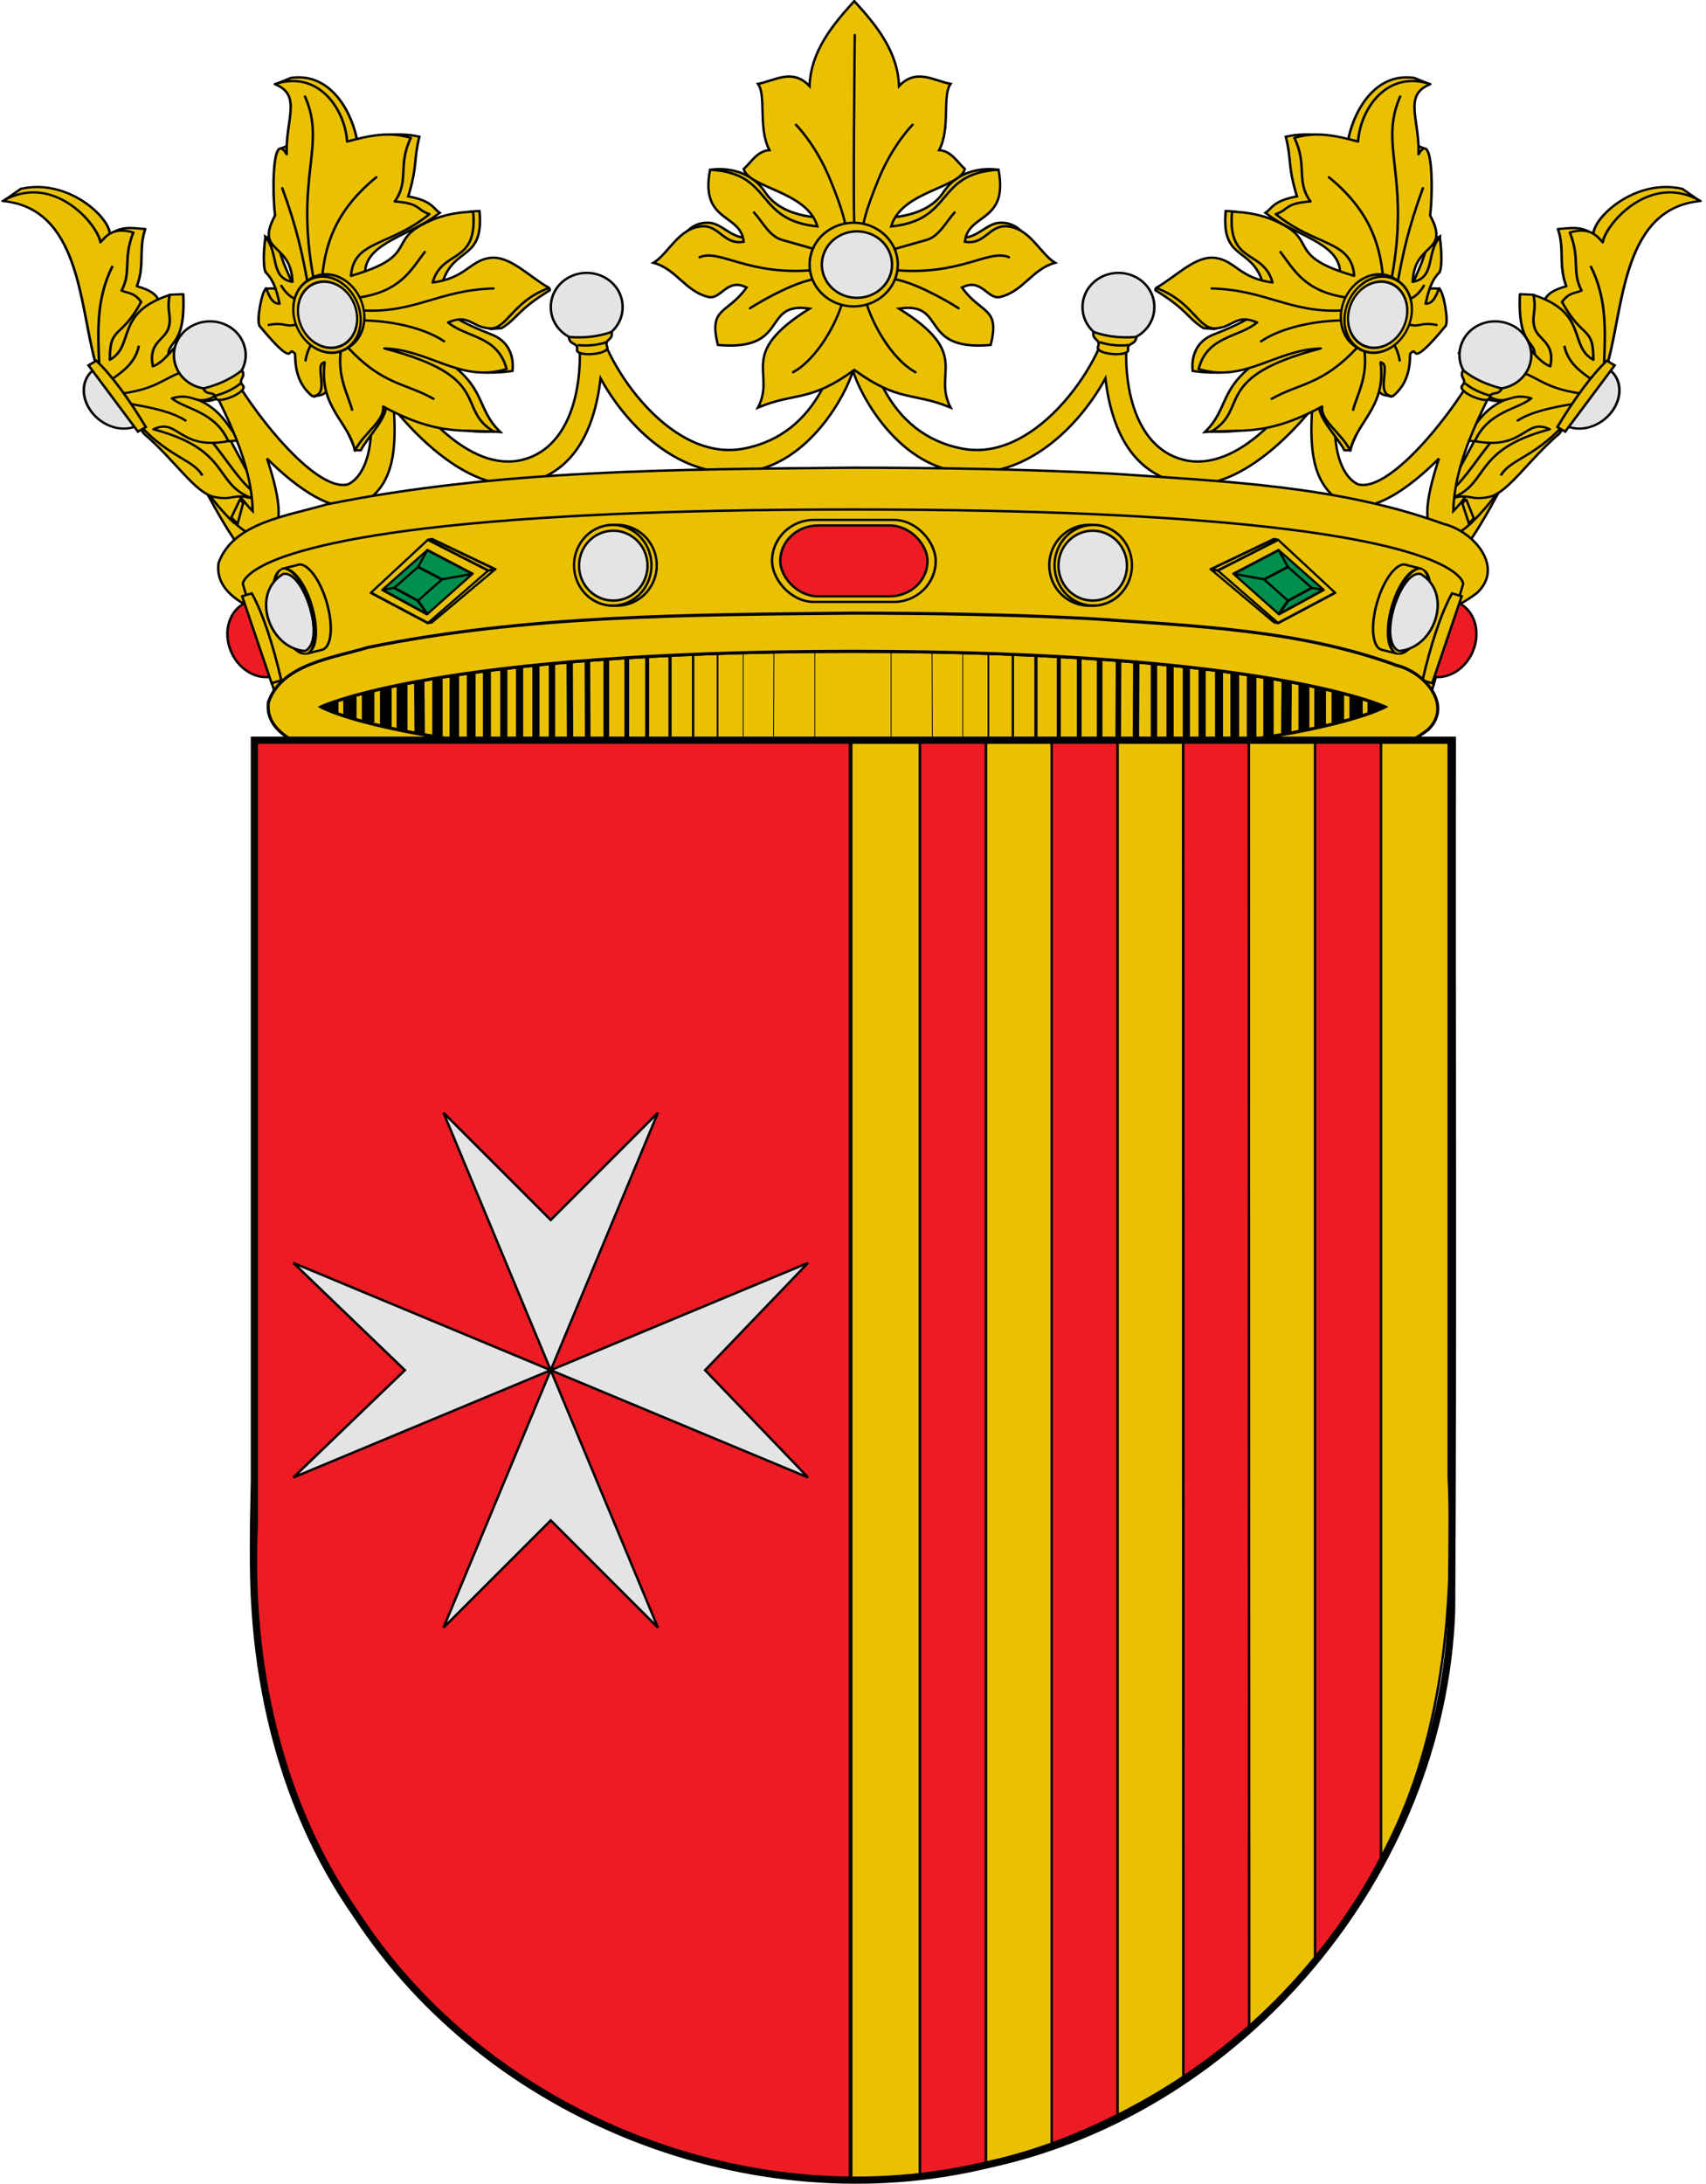 <?xml version="1.0" encoding="UTF-8" standalone="no"?>
<!-- Created with Inkscape (http://www.inkscape.org/) -->
<svg
   xmlns:svg="http://www.w3.org/2000/svg"
   xmlns="http://www.w3.org/2000/svg"
   version="1.0"
   width="710"
   height="908.418"
   id="svg3194">
  <defs
     id="defs3196" />
  <g
     id="g3001">
    <g
       transform="translate(24.953,3.378)"
       id="g3003"
       style="display:inline" />
    <g
       transform="translate(24.953,3.378)"
       id="layer1" />
    <g
       transform="translate(81.382,-73.262)"
       id="g3006" />
    <g
       transform="translate(81.382,-73.262)"
       id="g3008"
       style="display:inline" />
    <g
       transform="translate(81.382,-73.262)"
       id="g3010"
       style="display:inline">
      <g
         transform="translate(-58.323,119.955)"
         id="g4185"
         style="display:inline">
        <g
           transform="matrix(0.507,0,0,0.477,-1167.402,39.474)"
           id="g8962"
           style="stroke:#000000;stroke-width:2.033;stroke-opacity:1">
          <g
             id="g8964"
             style="stroke:#000000;stroke-width:2.033;stroke-opacity:1">
            <path
               d="M 2417.103,230.144 C 2437.779,270.635 2462.509,322.513 2481.621,316.168 C 2485.743,314.432 2487.084,304.352 2480.916,271.745 L 2443.545,198.061 C 2438.374,189.685 2423.684,196.028 2422.744,204.76 L 2417.103,230.144 z"
               id="path8966"
               style="fill:#eac102;fill-rule:evenodd;stroke:#000000;stroke-width:2.033;stroke-linecap:butt;stroke-linejoin:miter;stroke-opacity:1" />
            <path
               d="M 2448.75,274.906 L 2455.562,254.938 C 2441.748,237.163 2420.399,204.756 2397.531,164.469 C 2392.803,156.132 2376.605,161.051 2380.469,170.312 C 2411.338,228.774 2433.273,259.529 2448.75,274.906 z"
               id="path8968"
               style="fill:#eac102;fill-rule:evenodd;stroke:#000000;stroke-width:2.033;stroke-linecap:butt;stroke-linejoin:miter;stroke-opacity:1" />
          </g>
          <g
             id="g8970"
             style="stroke:#000000;stroke-width:2.033;stroke-opacity:1">
            <path
               d="M 3496.761,230.144 C 3476.086,270.635 3451.356,322.513 3432.243,316.168 C 3428.121,314.432 3426.78,304.352 3432.948,271.745 L 3470.32,198.061 C 3475.49,189.685 3490.18,196.028 3491.12,204.76 L 3496.761,230.144 z"
               id="path8972"
               style="fill:#eac102;fill-rule:evenodd;stroke:#000000;stroke-width:2.033;stroke-linecap:butt;stroke-linejoin:miter;stroke-opacity:1" />
            <path
               d="M 3458.094,255.188 L 3464.906,275.156 C 3480.394,259.855 3502.388,229.057 3533.406,170.312 C 3537.27,161.051 3521.071,156.132 3516.344,164.469 C 3493.369,204.945 3471.901,237.469 3458.094,255.188 z"
               id="path8974"
               style="fill:#eac102;fill-rule:evenodd;stroke:#000000;stroke-width:2.033;stroke-linecap:butt;stroke-linejoin:miter;stroke-opacity:1" />
          </g>
        </g>
        <g
           transform="matrix(1.291,0,0,1.214,-1389.671,-106.177)"
           id="g8976"
           style="stroke:#000000;stroke-width:0.798;stroke-opacity:1">
          <g
             transform="matrix(0.393,0,0,0.368,172.098,125.471)"
             id="g8978"
             style="stroke:#000000;stroke-width:2.101;stroke-opacity:1">
            <path
               d="M 2259.22,-21.284 L 2272.733,-31.983 C 2311.458,-42.015 2345.986,-5.156 2345.758,10.683 C 2355.438,1.877 2365.117,4.895 2374.797,5.403 C 2369.072,24.324 2374.659,38.418 2367.933,58.728 C 2376.902,61.512 2383.922,65.466 2385.884,72.455 L 2394.859,66.647 L 2405.947,66.119 C 2408.068,118.873 2390.866,107.278 2394.331,126.836 L 2412.81,104.133 L 2432.873,106.245 C 2442.693,108.109 2445.5,119.707 2456.104,121.028 C 2448.62,131.144 2444.065,148.939 2437.097,161.154 C 2428.541,167.366 2421.021,166.327 2413.866,162.737 C 2437.2,171.325 2443.315,191.475 2452.408,202.335 C 2442.848,202.863 2434.266,203.919 2430.233,204.447 C 2444.971,225.475 2453.386,242.306 2467.719,254.076 L 2459.271,255.66 L 2415.45,234.013 L 2378.492,195.999 L 2333.087,125.78 L 2331.503,14.907 C 2308.352,3.113 2311.897,-24.252 2259.22,-21.284 z"
               id="path8980"
               style="fill:#eac102;fill-rule:evenodd;stroke:#000000;stroke-width:2.101;stroke-linecap:round;stroke-linejoin:round;stroke-miterlimit:4;stroke-dasharray:none;stroke-opacity:1" />
            <path
               d="M 2257.836,-20.617 C 2320.892,-14.029 2320.848,75.113 2333.421,127.79 L 2373.74,196.057 C 2399.237,220.695 2415.72,251.347 2431.491,254.96 C 2446.767,258.46 2445.709,251.941 2461.249,255.618 C 2430.824,242.092 2444.755,210.871 2381.528,191.933 C 2401.974,180.607 2401.973,211.811 2442.922,202.929 C 2431.691,174.841 2407.552,173.486 2396.648,163.069 C 2413.355,157.672 2415.188,168.411 2427.345,163.527 C 2440.844,158.104 2437.73,137.192 2448.42,123.209 C 2434.427,117.035 2423.053,98.644 2405.811,107.631 C 2399.82,112.6 2390.997,129.367 2381.07,133.288 C 2376.894,110.908 2390.938,108.9 2393.899,97.552 C 2396.833,86.307 2392.144,82.89 2394.815,66.855 C 2349.393,83.617 2366.535,113.939 2345.784,127.223 C 2345.571,95.009 2354.682,108.709 2371.449,73.269 C 2365.119,63.848 2360.656,65.626 2355.413,62.731 C 2363.743,44.73 2356.209,33.769 2365.035,8.668 C 2348.356,3.096 2342.679,12.134 2338.003,17.831 C 2336.308,2.239 2299.842,-48.125 2257.836,-20.617 z"
               id="path8982"
               style="fill:#eac102;fill-rule:evenodd;stroke:#000000;stroke-width:2.101;stroke-linecap:butt;stroke-linejoin:round;stroke-opacity:1" />
            <path
               d="M 2348.03,39.813 C 2334.587,69.908 2335.937,100.002 2336.918,130.096 M 2369.558,114.123 C 2366.854,129.243 2357.309,137.523 2347.335,145.374 M 2416.783,136.346 C 2392.825,138.123 2391.071,153.398 2355.669,158.569 M 2362.614,168.292 C 2379.772,171.736 2396.732,175.379 2408.449,184.265 M 2371.642,189.821 C 2395.011,218.018 2414.62,220.555 2421.644,234.962"
               id="path8984"
               style="fill:none;fill-rule:evenodd;stroke:#000000;stroke-width:2.101;stroke-linecap:butt;stroke-linejoin:miter;stroke-miterlimit:4;stroke-dasharray:none;stroke-opacity:1" />
            <g
               transform="matrix(-0.928,0.61,0.61,0.928,3844.27,-1752.902)"
               id="g8986"
               style="stroke:#000000;stroke-width:1.892;stroke-opacity:1">
              <path
                 d="M 2069.062,730.688 C 2069.286,730.695 2069.493,730.781 2069.719,730.781 C 2082.477,730.781 2092.813,718.015 2092.812,702.281 C 2092.812,686.547 2082.477,673.781 2069.719,673.781 C 2069.493,673.781 2069.286,673.867 2069.062,673.875 L 2069.062,730.688 z"
                 id="path8988"
                 style="opacity:1;fill:#e3e4e5;fill-opacity:1;fill-rule:nonzero;stroke:#000000;stroke-width:1.892;stroke-linecap:butt;stroke-linejoin:miter;marker:none;marker-start:none;marker-mid:none;marker-end:none;stroke-miterlimit:4;stroke-dasharray:none;stroke-dashoffset:0;stroke-opacity:1;visibility:visible;display:inline;overflow:visible;enable-background:accumulate" />
              <path
                 d="M 2066.286,668.732 L 2073.236,668.732 L 2073.236,735.261 L 2066.286,735.261 C 2063.828,709.571 2063.424,685.136 2066.286,668.732 z"
                 id="path8990"
                 style="fill:#eac102;fill-opacity:1;fill-rule:nonzero;stroke:#000000;stroke-width:1.892;stroke-linecap:butt;stroke-linejoin:miter;marker:none;marker-start:none;marker-mid:none;marker-end:none;stroke-miterlimit:4;stroke-dashoffset:0;stroke-opacity:1;visibility:visible;display:inline;overflow:visible;enable-background:accumulate" />
            </g>
          </g>
          <g
             transform="matrix(-0.393,0,0,0.368,2494.092,125.471)"
             id="g8992"
             style="stroke:#000000;stroke-width:2.101;stroke-opacity:1">
            <path
               d="M 2259.22,-21.284 L 2272.733,-31.983 C 2311.458,-42.015 2345.986,-5.156 2345.758,10.683 C 2355.438,1.877 2365.117,4.895 2374.797,5.403 C 2369.072,24.324 2374.659,38.418 2367.933,58.728 C 2376.902,61.512 2383.922,65.466 2385.884,72.455 L 2394.859,66.647 L 2405.947,66.119 C 2408.068,118.873 2390.866,107.278 2394.331,126.836 L 2412.81,104.133 L 2432.873,106.245 C 2442.693,108.109 2445.5,119.707 2456.104,121.028 C 2448.62,131.144 2444.065,148.939 2437.097,161.154 C 2428.541,167.366 2421.021,166.327 2413.866,162.737 C 2437.2,171.325 2443.315,191.475 2452.408,202.335 C 2442.848,202.863 2434.266,203.919 2430.233,204.447 C 2444.971,225.475 2453.386,242.306 2467.719,254.076 L 2459.271,255.66 L 2415.45,234.013 L 2378.492,195.999 L 2333.087,125.78 L 2331.503,14.907 C 2308.352,3.113 2311.897,-24.252 2259.22,-21.284 z"
               id="path8994"
               style="fill:#eac102;fill-rule:evenodd;stroke:#000000;stroke-width:2.101;stroke-linecap:round;stroke-linejoin:round;stroke-miterlimit:4;stroke-dasharray:none;stroke-opacity:1" />
            <path
               d="M 2257.836,-20.617 C 2320.892,-14.029 2320.848,75.113 2333.421,127.79 L 2373.74,196.057 C 2399.237,220.695 2415.72,251.347 2431.491,254.96 C 2446.767,258.46 2445.709,251.941 2461.249,255.618 C 2430.824,242.092 2444.755,210.871 2381.528,191.933 C 2401.974,180.607 2401.973,211.811 2442.922,202.929 C 2431.691,174.841 2407.552,173.486 2396.648,163.069 C 2413.355,157.672 2415.188,168.411 2427.345,163.527 C 2440.844,158.104 2437.73,137.192 2448.42,123.209 C 2434.427,117.035 2423.053,98.644 2405.811,107.631 C 2399.82,112.6 2390.997,129.367 2381.07,133.288 C 2376.894,110.908 2390.938,108.9 2393.899,97.552 C 2396.833,86.307 2392.144,82.89 2394.815,66.855 C 2349.393,83.617 2366.535,113.939 2345.784,127.223 C 2345.571,95.009 2354.682,108.709 2371.449,73.269 C 2365.119,63.848 2360.656,65.626 2355.413,62.731 C 2363.743,44.73 2356.209,33.769 2365.035,8.668 C 2348.356,3.096 2342.679,12.134 2338.003,17.831 C 2336.308,2.239 2299.842,-48.125 2257.836,-20.617 z"
               id="path8996"
               style="fill:#eac102;fill-rule:evenodd;stroke:#000000;stroke-width:2.101;stroke-linecap:butt;stroke-linejoin:round;stroke-opacity:1" />
            <path
               d="M 2348.03,39.813 C 2334.587,69.908 2335.937,100.002 2336.918,130.096 M 2369.558,114.123 C 2366.854,129.243 2357.309,137.523 2347.335,145.374 M 2416.783,136.346 C 2392.825,138.123 2391.071,153.398 2355.669,158.569 M 2362.614,168.292 C 2379.772,171.736 2396.732,175.379 2408.449,184.265 M 2371.642,189.821 C 2395.011,218.018 2414.62,220.555 2421.644,234.962"
               id="path8998"
               style="fill:none;fill-rule:evenodd;stroke:#000000;stroke-width:2.101;stroke-linecap:butt;stroke-linejoin:miter;stroke-miterlimit:4;stroke-dasharray:none;stroke-opacity:1" />
            <g
               transform="matrix(-0.928,0.61,0.61,0.928,3844.27,-1752.902)"
               id="g9000"
               style="stroke:#000000;stroke-width:1.892;stroke-opacity:1">
              <path
                 d="M 2069.062,730.688 C 2069.286,730.695 2069.493,730.781 2069.719,730.781 C 2082.477,730.781 2092.813,718.015 2092.812,702.281 C 2092.812,686.547 2082.477,673.781 2069.719,673.781 C 2069.493,673.781 2069.286,673.867 2069.062,673.875 L 2069.062,730.688 z"
                 id="path9002"
                 style="opacity:1;fill:#e3e4e5;fill-opacity:1;fill-rule:nonzero;stroke:#000000;stroke-width:1.892;stroke-linecap:butt;stroke-linejoin:miter;marker:none;marker-start:none;marker-mid:none;marker-end:none;stroke-miterlimit:4;stroke-dasharray:none;stroke-dashoffset:0;stroke-opacity:1;visibility:visible;display:inline;overflow:visible;enable-background:accumulate" />
              <path
                 d="M 2066.286,668.732 L 2073.236,668.732 L 2073.236,735.261 L 2066.286,735.261 C 2063.828,709.571 2063.424,685.136 2066.286,668.732 z"
                 id="path9004"
                 style="fill:#eac102;fill-opacity:1;fill-rule:nonzero;stroke:#000000;stroke-width:1.892;stroke-linecap:butt;stroke-linejoin:miter;marker:none;marker-start:none;marker-mid:none;marker-end:none;stroke-miterlimit:4;stroke-dashoffset:0;stroke-opacity:1;visibility:visible;display:inline;overflow:visible;enable-background:accumulate" />
            </g>
          </g>
        </g>
        <path
           d="M 332.004,77.483 C 330.237,77.505 328.451,78.608 328.392,80.715 C 326.764,101.575 318.147,134.09 286.163,139.978 C 254.44,145.819 226.469,101.422 225.284,83.769 C 225.302,81.133 223.149,80.11 220.974,80.224 C 218.509,80.353 216.007,81.938 216.617,84.275 C 221.348,108.378 216.395,139.079 194.433,144.566 C 172.563,150.029 148.669,124.387 131.637,92.422 C 130.059,86.378 120.978,88.746 122.715,93.182 C 136.594,126.415 131.905,149.806 121.907,154.738 C 109.765,158.403 84.438,129.146 70.219,103.354 C 67.801,99.864 58.897,101.676 61.013,106.154 C 71.361,125.968 81.638,145.778 82.119,165.923 C 80.932,164.755 79.395,163.012 77.714,160.979 L 74.26,170.496 C 82.603,178.288 87.241,177.785 89.567,175.724 C 94.219,171.599 94.312,163.069 88.077,144.059 C 99.554,155.535 117.596,169.613 129.212,161.857 C 140.828,154.101 141.899,140.119 140.843,123.193 C 155.053,140.675 176.659,158.71 196.049,154.232 C 215.694,149.695 224.268,132.543 226.9,110.727 C 237.725,130.501 260.033,153.108 287.526,149.644 C 313.938,146.317 329.11,117.127 331.941,107.524 C 334.772,117.127 349.96,146.317 376.372,149.644 C 403.865,153.108 426.157,130.501 436.982,110.727 C 439.614,132.543 448.188,149.695 467.833,154.232 C 487.223,158.71 508.829,140.675 523.039,123.193 C 521.983,140.119 523.054,154.101 534.67,161.857 C 546.286,169.613 564.328,155.535 575.805,144.059 C 569.57,163.069 569.662,171.599 574.316,175.724 C 576.631,177.776 581.24,178.296 589.512,170.615 L 586.057,161.098 C 584.417,163.076 582.927,164.778 581.763,165.923 C 582.244,145.778 592.521,125.968 602.869,106.154 C 604.986,101.676 596.097,99.864 593.679,103.354 C 579.46,129.146 554.133,158.403 541.991,154.738 C 531.993,149.806 527.288,126.415 541.166,93.182 C 542.904,88.746 533.823,86.378 532.245,92.422 C 515.213,124.387 491.335,150.029 469.465,144.566 C 447.503,139.079 442.534,108.378 447.265,84.275 C 448.413,79.876 438.576,78.146 438.614,83.769 C 437.429,101.422 409.443,145.819 377.719,139.978 C 345.735,134.09 337.134,101.575 335.506,80.715 C 335.521,78.522 333.772,77.462 332.004,77.483 z"
           id="path9006"
           style="fill:#eac102;fill-rule:evenodd;stroke:#000000;stroke-width:0.999;stroke-linecap:butt;stroke-linejoin:miter;stroke-opacity:1" />
        <g
           transform="matrix(0.507,0,0,0.477,-1167.398,39.474)"
           id="g9008"
           style="stroke:#000000;stroke-width:2.033;stroke-opacity:1">
          <g
             transform="matrix(1,0,0,1.006,0.81,-1346.078)"
             id="g9010"
             style="stroke:#000000;stroke-width:2.027;stroke-opacity:1">
            <path
               d="M 3198.051,1390.381 A 29.463,29.463 0 1 1 3139.126,1390.381 A 29.463,29.463 0 1 1 3198.051,1390.381 z"
               transform="translate(5.774,34.306)"
               id="path9012"
               style="opacity:1;fill:#e3e4e5;fill-opacity:1;fill-rule:evenodd;stroke:#000000;stroke-width:2.027;stroke-linecap:round;stroke-linejoin:round;marker:none;marker-start:none;marker-mid:none;marker-end:none;stroke-miterlimit:4;stroke-dasharray:none;stroke-dashoffset:0;stroke-opacity:1;visibility:visible;display:inline;overflow:visible;enable-background:accumulate" />
            <path
               d="M 3153.871,1446.208 C 3164.643,1450.267 3175.846,1451.63 3189.093,1450.592 C 3188.346,1458.207 3181.24,1455.117 3182.3,1461.623 C 3183.36,1468.128 3154.982,1465.955 3157.576,1459.077 C 3160.17,1452.2 3152.499,1453.782 3153.871,1446.208 z"
               id="path9014"
               style="fill:#eac102;fill-rule:evenodd;stroke:#000000;stroke-width:2.027;stroke-linecap:butt;stroke-linejoin:miter;stroke-miterlimit:4;stroke-dasharray:none;stroke-opacity:1" />
          </g>
          <g
             transform="matrix(-1,0,0,1.006,5913.047,-1346.078)"
             id="g9016"
             style="stroke:#000000;stroke-width:2.027;stroke-opacity:1">
            <path
               d="M 3198.051,1390.381 A 29.463,29.463 0 1 1 3139.126,1390.381 A 29.463,29.463 0 1 1 3198.051,1390.381 z"
               transform="translate(5.774,34.306)"
               id="path9018"
               style="opacity:1;fill:#e3e4e5;fill-opacity:1;fill-rule:evenodd;stroke:#000000;stroke-width:2.027;stroke-linecap:round;stroke-linejoin:round;marker:none;marker-start:none;marker-mid:none;marker-end:none;stroke-miterlimit:4;stroke-dasharray:none;stroke-dashoffset:0;stroke-opacity:1;visibility:visible;display:inline;overflow:visible;enable-background:accumulate" />
            <path
               d="M 3153.871,1446.208 C 3164.643,1450.267 3175.846,1451.63 3189.093,1450.592 C 3188.346,1458.207 3181.24,1455.117 3182.3,1461.623 C 3183.36,1468.128 3154.982,1465.955 3157.576,1459.077 C 3160.17,1452.2 3152.499,1453.782 3153.871,1446.208 z"
               id="path9020"
               style="fill:#eac102;fill-rule:evenodd;stroke:#000000;stroke-width:2.027;stroke-linecap:butt;stroke-linejoin:miter;stroke-miterlimit:4;stroke-dasharray:none;stroke-opacity:1" />
          </g>
        </g>
        <g
           transform="matrix(0.507,0,0,0.477,-1167.37,39.474)"
           id="g9022"
           style="stroke:#000000;stroke-width:2.033;stroke-opacity:1">
          <g
             transform="matrix(-0.942,0.335,0.33,0.935,4949.335,-2266.451)"
             id="g9024"
             style="opacity:1;stroke:#000000;stroke-width:2.042;stroke-opacity:1">
            <path
               d="M 3198.051,1390.381 A 29.463,29.463 0 1 1 3139.126,1390.381 A 29.463,29.463 0 1 1 3198.051,1390.381 z"
               transform="translate(5.774,34.306)"
               id="path9026"
               style="opacity:1;fill:#e3e4e5;fill-opacity:1;fill-rule:evenodd;stroke:#000000;stroke-width:2.042;stroke-linecap:round;stroke-linejoin:round;marker:none;marker-start:none;marker-mid:none;marker-end:none;stroke-miterlimit:4;stroke-dasharray:none;stroke-dashoffset:0;stroke-opacity:1;visibility:visible;display:inline;overflow:visible;enable-background:accumulate" />
            <path
               d="M 3153.871,1446.208 C 3164.643,1450.267 3175.846,1451.63 3189.093,1450.592 C 3188.346,1458.207 3181.24,1455.117 3182.3,1461.623 C 3183.36,1468.128 3154.982,1465.955 3157.576,1459.077 C 3160.17,1452.2 3152.499,1453.782 3153.871,1446.208 z"
               id="path9028"
               style="fill:#eac102;fill-rule:evenodd;stroke:#000000;stroke-width:2.042;stroke-linecap:butt;stroke-linejoin:miter;stroke-miterlimit:4;stroke-dasharray:none;stroke-opacity:1" />
          </g>
          <g
             transform="matrix(0.942,0.335,-0.33,0.935,964.412,-2266.451)"
             id="g9030"
             style="opacity:1;stroke:#000000;stroke-width:2.042;stroke-opacity:1">
            <path
               d="M 3198.051,1390.381 A 29.463,29.463 0 1 1 3139.126,1390.381 A 29.463,29.463 0 1 1 3198.051,1390.381 z"
               transform="translate(5.774,34.306)"
               id="path9032"
               style="opacity:1;fill:#e3e4e5;fill-opacity:1;fill-rule:evenodd;stroke:#000000;stroke-width:2.042;stroke-linecap:round;stroke-linejoin:round;marker:none;marker-start:none;marker-mid:none;marker-end:none;stroke-miterlimit:4;stroke-dasharray:none;stroke-dashoffset:0;stroke-opacity:1;visibility:visible;display:inline;overflow:visible;enable-background:accumulate" />
            <path
               d="M 3153.871,1446.208 C 3164.643,1450.267 3175.846,1451.63 3189.093,1450.592 C 3188.346,1458.207 3181.24,1455.117 3182.3,1461.623 C 3183.36,1468.128 3154.982,1465.955 3157.576,1459.077 C 3160.17,1452.2 3152.499,1453.782 3153.871,1446.208 z"
               id="path9034"
               style="fill:#eac102;fill-rule:evenodd;stroke:#000000;stroke-width:2.042;stroke-linecap:butt;stroke-linejoin:miter;stroke-miterlimit:4;stroke-dasharray:none;stroke-opacity:1" />
          </g>
        </g>
        <g
           transform="matrix(0.508,0,0,0.516,-1170.697,21.78)"
           id="g9036"
           style="stroke:#000000;stroke-width:1.953;stroke-opacity:1;display:inline">
          <path
             d="M 2841.494,4.131 C 2841.494,4.131 2870.372,-1.02 2885.986,22.305 C 2901.327,45.223 2938.749,42.824 2938.749,42.824 L 2922.92,94.415 L 2820.911,55.721 C 2820.201,55.721 2827.17,45.987 2840.258,46.928 C 2853.345,47.868 2860.758,64.761 2880.709,56.894 L 2841.494,4.131 z"
             id="path9038"
             style="fill:#eac102;fill-rule:evenodd;stroke:#000000;stroke-width:1.953;stroke-linecap:butt;stroke-linejoin:miter;stroke-opacity:1" />
          <path
             d="M 3076.514,4.131 C 3076.514,4.131 3047.635,-1.02 3032.022,22.305 C 3016.68,45.223 2979.258,42.824 2979.258,42.824 L 2995.087,94.415 L 3097.096,55.721 C 3097.806,55.721 3090.837,45.987 3077.75,46.928 C 3064.662,47.868 3057.25,64.761 3037.298,56.894 L 3076.514,4.131 z"
             id="path9040"
             style="fill:#eac102;fill-rule:evenodd;stroke:#000000;stroke-width:1.953;stroke-linecap:butt;stroke-linejoin:miter;stroke-opacity:1" />
          <path
             d="M 2958.754,-131.547 C 2941.204,-112.59 2923.315,-91.283 2922.348,-63.281 C 2908.278,-77.947 2894.199,-67.691 2880.129,-65.062 C 2887.198,-55.548 2879.928,-29.471 2889.504,-11.688 C 2879.262,-10.882 2874.638,-1.845 2868.41,3.531 C 2872.603,19.129 2920.456,21.337 2928.785,49.844 C 2876.684,44.648 2893.185,6.957 2840.848,4.125 C 2832.482,47.227 2865.813,38.694 2868.41,62.156 C 2852.497,65.14 2848.523,49.066 2834.66,49.719 C 2815.231,50.633 2806.822,71.883 2794.535,79.156 C 2813.476,84.316 2820.591,102.352 2839.598,106.719 C 2849.87,109.078 2854.707,90.913 2870.754,99.094 C 2855.016,120.919 2839.316,114.506 2847.285,145.406 C 2906.855,150.664 2882.51,110.073 2922.348,116.094 C 2862.175,153.117 2895.235,167.187 2880.129,195.844 C 2911.128,183.206 2922.278,191.853 2959.004,165.531 C 2995.73,191.853 3006.881,183.206 3037.879,195.844 C 3022.773,167.187 3055.833,153.117 2995.66,116.094 C 3035.499,110.073 3011.153,150.664 3070.723,145.406 C 3078.692,114.506 3062.992,120.919 3047.254,99.094 C 3063.301,90.913 3068.138,109.078 3078.41,106.719 C 3097.417,102.352 3104.532,84.316 3123.473,79.156 C 3111.186,71.883 3102.778,50.633 3083.348,49.719 C 3069.485,49.066 3065.511,65.14 3049.598,62.156 C 3052.195,38.694 3085.526,47.227 3077.16,4.125 C 3024.823,6.957 3041.324,44.648 2989.223,49.844 C 2997.552,21.337 3045.405,19.129 3049.598,3.531 C 3043.37,-1.845 3038.746,-10.882 3028.504,-11.688 C 3038.08,-29.471 3030.81,-55.548 3037.879,-65.062 C 3023.809,-67.691 3009.731,-77.947 2995.66,-63.281 C 2994.693,-91.283 2976.804,-112.59 2959.254,-131.547 L 2959.004,-131.797 L 2958.754,-131.547 z"
             id="path9042"
             style="fill:#eac102;fill-rule:evenodd;stroke:#000000;stroke-width:1.953;stroke-linecap:butt;stroke-linejoin:miter;stroke-opacity:1" />
          <path
             d="M 2959.407,53.359 C 2957.593,50.094 2959.407,-104.412 2959.407,-104.412 M 2949.896,108.652 C 2945.195,127.18 2928.475,156.84 2908.862,167.359 M 2929.458,92.018 C 2913.896,92.807 2885.098,108.46 2873.581,115.804 M 2926.737,84.958 C 2871.726,89.956 2849.276,67.738 2832.258,74.662 M 2929.015,68.946 C 2929.015,68.946 2915.508,65.006 2899.669,60.675 C 2889.491,57.892 2883.329,45.434 2876.831,38.588 M 2951.865,50.006 C 2951.865,50.006 2951.05,39.704 2938.725,10.834 C 2926.78,-17.145 2911.251,-32.067 2911.251,-32.067 M 2968.112,108.652 C 2972.813,127.18 2989.532,156.84 3009.146,167.359 M 2988.55,92.018 C 3004.112,92.807 3032.91,108.46 3044.427,115.804 M 2991.271,84.958 C 3046.282,89.956 3068.732,67.738 3085.75,74.662 M 2988.993,68.946 C 2988.993,68.946 3002.5,65.006 3018.339,60.675 C 3028.517,57.892 3034.68,45.434 3041.177,38.588 M 2966.143,50.006 C 2966.143,50.006 2966.958,39.704 2979.283,10.834 C 2991.228,-17.145 3006.757,-32.067 3006.757,-32.067"
             id="path9044"
             style="fill:none;fill-rule:evenodd;stroke:#000000;stroke-width:1.953;stroke-linecap:round;stroke-linejoin:miter;stroke-miterlimit:4;stroke-dasharray:none;stroke-opacity:1" />
          <g
             id="g9046"
             style="stroke:#000000;stroke-width:1.953;stroke-opacity:1">
            <path
               d="M 2989.922,81.517 A 27.554,27.554 0 1 1 2934.814,81.517 A 27.554,27.554 0 1 1 2989.922,81.517 z"
               transform="matrix(1.311,0,0,1.223,-925.15,-19.091)"
               id="path9048"
               style="fill:#eac102;fill-opacity:1;fill-rule:evenodd;stroke:#000000;stroke-width:1.542;stroke-linecap:round;stroke-linejoin:round;marker:none;marker-start:none;marker-mid:none;marker-end:none;stroke-miterlimit:4;stroke-dasharray:none;stroke-dashoffset:0;stroke-opacity:1;visibility:visible;display:inline;overflow:visible;enable-background:accumulate" />
            <path
               d="M 2989.922,81.517 A 27.554,27.554 0 1 1 2934.814,81.517 A 27.554,27.554 0 1 1 2989.922,81.517 z"
               transform="matrix(1.043,0,0,0.972,-128.572,1.378)"
               id="path9050"
               style="fill:#e3e4e5;fill-opacity:1;fill-rule:evenodd;stroke:#000000;stroke-width:1.94;stroke-linecap:round;stroke-linejoin:round;marker:none;marker-start:none;marker-mid:none;marker-end:none;stroke-miterlimit:4;stroke-dasharray:none;stroke-dashoffset:0;stroke-opacity:1;visibility:visible;display:inline;overflow:visible;enable-background:accumulate" />
          </g>
        </g>
        <path
           d="M 331.716,147.858 C 258.604,148.58 184.652,148.647 112.849,163.136 C 96.826,167.919 73.917,170.591 67.902,187.535 C 65.929,201.688 84.046,207.686 95.363,211.576 C 149.273,226.883 206.237,228.179 262.095,230.572 C 348.996,232.221 436.458,232.89 522.715,221.46 C 546.28,217.154 572.228,214.496 591.606,199.99 C 603.177,189.269 590.369,174.279 577.578,171.196 C 533.699,155.27 485.84,153.561 439.431,150.319 C 403.563,148.467 367.633,147.881 331.716,147.858 z"
           id="path9052"
           style="fill:#eac102;fill-rule:evenodd;stroke:#000000;stroke-width:0.999;stroke-linecap:butt;stroke-linejoin:miter;stroke-opacity:1" />
        <path
           d="M 331.941,165.255 C 292.091,165.255 258.484,165.99 230.16,167.266 C 224.495,167.521 219.026,167.805 213.775,168.1 C 150.789,171.64 117.017,177.899 98.917,183.615 C 97.409,184.092 95.978,184.552 94.68,185.019 C 88.208,187.349 84.227,189.58 81.806,191.392 C 81.329,191.748 80.919,192.09 80.555,192.416 C 80.176,192.753 79.861,193.064 79.586,193.364 C 77.968,195.134 78.012,196.209 78.012,196.209 L 91.774,243.209 L 136.773,243.209 L 527.11,243.209 L 572.109,243.209 L 585.871,196.209 C 585.871,196.209 585.915,195.134 584.297,193.364 C 584.022,193.064 583.706,192.753 583.328,192.416 C 581.114,190.434 576.972,187.816 569.203,185.019 C 569.192,185.015 569.174,185.023 569.163,185.019 C 552.282,178.949 518.343,171.935 450.108,168.1 C 450.095,168.1 450.081,168.101 450.068,168.1 C 444.817,167.805 439.388,167.521 433.723,167.266 C 405.397,165.989 371.794,165.255 331.941,165.255 z"
           id="path9054"
           style="fill:#eac102;fill-opacity:1;fill-rule:evenodd;stroke:#000000;stroke-width:0.999;stroke-linecap:butt;stroke-linejoin:miter;stroke-opacity:1" />
        <g
           transform="matrix(0.535,0,0,0.503,-520.997,-165.124)"
           id="g9056"
           style="stroke:#000000;stroke-width:1.928;stroke-opacity:1">
          <path
             d="M 1796.348,707.071 A 23.066,23.066 0 1 1 1750.216,707.071 A 23.066,23.066 0 1 1 1796.348,707.071 z"
             transform="matrix(1.335,0,0,1.447,-589.588,-320.197)"
             id="path9058"
             style="opacity:1;fill:#eac102;fill-opacity:1;fill-rule:evenodd;stroke:#000000;stroke-width:1.387;stroke-linecap:round;stroke-linejoin:round;marker:none;marker-start:none;marker-mid:none;marker-end:none;stroke-miterlimit:4;stroke-dasharray:none;stroke-dashoffset:0;stroke-opacity:1;visibility:visible;display:inline;overflow:visible;enable-background:accumulate" />
          <path
             d="M 1796.348,707.071 A 23.066,23.066 0 1 1 1750.216,707.071 A 23.066,23.066 0 1 1 1796.348,707.071 z"
             transform="matrix(1.305,0,0,1.447,-532.961,-320.197)"
             id="path9060"
             style="opacity:1;fill:#eac102;fill-opacity:1;fill-rule:evenodd;stroke:#000000;stroke-width:1.403;stroke-linecap:round;stroke-linejoin:round;marker:none;marker-start:none;marker-mid:none;marker-end:none;stroke-miterlimit:4;stroke-dasharray:none;stroke-dashoffset:0;stroke-opacity:1;visibility:visible;display:inline;overflow:visible;enable-background:accumulate" />
          <path
             d="M 1796.348,707.071 A 23.066,23.066 0 1 1 1750.216,707.071 A 23.066,23.066 0 1 1 1796.348,707.071 z"
             transform="matrix(1.154,0,0,1.252,-265.608,-181.999)"
             id="path9062"
             style="opacity:1;fill:#e3e4e5;fill-opacity:1;fill-rule:evenodd;stroke:#000000;stroke-width:1.604;stroke-linecap:round;stroke-linejoin:round;marker:none;marker-start:none;marker-mid:none;marker-end:none;stroke-miterlimit:4;stroke-dasharray:none;stroke-dashoffset:0;stroke-opacity:1;visibility:visible;display:inline;overflow:visible;enable-background:accumulate" />
        </g>
        <g
           transform="matrix(-0.535,0,0,0.503,1184.88,-165.124)"
           id="g9064"
           style="stroke:#000000;stroke-width:1.928;stroke-opacity:1">
          <path
             d="M 1796.348,707.071 A 23.066,23.066 0 1 1 1750.216,707.071 A 23.066,23.066 0 1 1 1796.348,707.071 z"
             transform="matrix(1.335,0,0,1.447,-589.588,-320.197)"
             id="path9066"
             style="opacity:1;fill:#eac102;fill-opacity:1;fill-rule:evenodd;stroke:#000000;stroke-width:1.387;stroke-linecap:round;stroke-linejoin:round;marker:none;marker-start:none;marker-mid:none;marker-end:none;stroke-miterlimit:4;stroke-dasharray:none;stroke-dashoffset:0;stroke-opacity:1;visibility:visible;display:inline;overflow:visible;enable-background:accumulate" />
          <path
             d="M 1796.348,707.071 A 23.066,23.066 0 1 1 1750.216,707.071 A 23.066,23.066 0 1 1 1796.348,707.071 z"
             transform="matrix(1.305,0,0,1.447,-532.961,-320.197)"
             id="path9068"
             style="opacity:1;fill:#eac102;fill-opacity:1;fill-rule:evenodd;stroke:#000000;stroke-width:1.403;stroke-linecap:round;stroke-linejoin:round;marker:none;marker-start:none;marker-mid:none;marker-end:none;stroke-miterlimit:4;stroke-dasharray:none;stroke-dashoffset:0;stroke-opacity:1;visibility:visible;display:inline;overflow:visible;enable-background:accumulate" />
          <path
             d="M 1796.348,707.071 A 23.066,23.066 0 1 1 1750.216,707.071 A 23.066,23.066 0 1 1 1796.348,707.071 z"
             transform="matrix(1.154,0,0,1.252,-265.608,-181.999)"
             id="path9070"
             style="opacity:1;fill:#e3e4e5;fill-opacity:1;fill-rule:evenodd;stroke:#000000;stroke-width:1.604;stroke-linecap:round;stroke-linejoin:round;marker:none;marker-start:none;marker-mid:none;marker-end:none;stroke-miterlimit:4;stroke-dasharray:none;stroke-dashoffset:0;stroke-opacity:1;visibility:visible;display:inline;overflow:visible;enable-background:accumulate" />
        </g>
        <g
           transform="matrix(-0.523,9.4187217e-2,0,0.504,1166.808,-340.576)"
           id="g9072"
           style="stroke:#000000;stroke-width:1.946;stroke-opacity:1">
          <path
             d="M 1880.996,701.453 L 1931.392,667.056 L 1934.62,667.056 L 1886.555,701.453 L 1880.996,701.453 z"
             id="path9074"
             style="fill:none;fill-rule:evenodd;stroke:#000000;stroke-width:1.946;stroke-linecap:round;stroke-linejoin:round;stroke-opacity:1" />
          <path
             d="M 1880.996,701.453 L 1931.392,735.851 L 1934.62,735.851 L 1886.555,701.453 L 1880.996,701.453 z"
             id="path9076"
             style="fill:none;fill-rule:evenodd;stroke:#000000;stroke-width:1.946;stroke-linecap:round;stroke-linejoin:round;stroke-opacity:1" />
          <path
             d="M 1934.694,735.732 L 1979.955,702.335 L 1934.797,667.232"
             id="path9078"
             style="fill:none;fill-opacity:1;fill-rule:evenodd;stroke:#000000;stroke-width:1.946;stroke-linecap:round;stroke-linejoin:round;marker:none;marker-start:none;marker-mid:none;marker-end:none;stroke-miterlimit:4;stroke-dasharray:none;stroke-dashoffset:0;stroke-opacity:1;visibility:visible;display:inline;overflow:visible;enable-background:accumulate" />
          <g
             transform="translate(2,0)"
             id="g9080"
             style="stroke:#000000;stroke-width:1.946;stroke-opacity:1">
            <path
               d="M 1897.048,701.806 L 1933.209,728.442 L 1968.841,701.63 L 1933.033,675.523 L 1897.048,701.806 z"
               id="path9082"
               style="fill:#008f4c;fill-rule:evenodd;stroke:#000000;stroke-width:1.946;stroke-linecap:round;stroke-linejoin:round;stroke-opacity:1" />
            <path
               d="M 1921.365,701.89 L 1940.493,715.918 L 1959.342,701.797 L 1940.4,688.047 L 1921.365,701.89 z"
               id="path9084"
               style="fill:none;fill-rule:evenodd;stroke:#000000;stroke-width:1.946;stroke-linecap:round;stroke-linejoin:round;stroke-miterlimit:4;stroke-dasharray:none;stroke-opacity:1" />
            <path
               d="M 1933.033,728.266 L 1940.53,715.918"
               id="path9086"
               style="fill:none;fill-rule:evenodd;stroke:#000000;stroke-width:1.946;stroke-linecap:round;stroke-linejoin:round;stroke-miterlimit:4;stroke-dasharray:none;stroke-opacity:1" />
            <path
               d="M 1968.312,701.63 L 1959.271,701.762"
               id="path9088"
               style="fill:none;fill-rule:evenodd;stroke:#000000;stroke-width:1.946;stroke-linecap:round;stroke-linejoin:round;stroke-miterlimit:4;stroke-dasharray:none;stroke-opacity:1" />
            <path
               d="M 1921.391,701.806 L 1897.753,701.806"
               id="path9090"
               style="fill:none;fill-rule:evenodd;stroke:#000000;stroke-width:1.946;stroke-linecap:round;stroke-linejoin:round;stroke-miterlimit:4;stroke-dasharray:none;stroke-opacity:1" />
            <path
               d="M 1940.485,688.18 L 1933.033,675.523"
               id="path9092"
               style="fill:none;fill-rule:evenodd;stroke:#000000;stroke-width:1.946;stroke-linecap:round;stroke-linejoin:round;stroke-miterlimit:4;stroke-dasharray:none;stroke-opacity:1" />
          </g>
        </g>
        <g
           transform="matrix(0.523,9.4187217e-2,0,0.504,-502.926,-340.576)"
           id="g9094"
           style="stroke:#000000;stroke-width:1.946;stroke-opacity:1">
          <path
             d="M 1880.996,701.453 L 1931.392,667.056 L 1934.62,667.056 L 1886.555,701.453 L 1880.996,701.453 z"
             id="path9057"
             style="fill:none;fill-rule:evenodd;stroke:#000000;stroke-width:1.946;stroke-linecap:round;stroke-linejoin:round;stroke-opacity:1" />
          <path
             d="M 1880.996,701.453 L 1931.392,735.851 L 1934.62,735.851 L 1886.555,701.453 L 1880.996,701.453 z"
             id="path9059"
             style="fill:none;fill-rule:evenodd;stroke:#000000;stroke-width:1.946;stroke-linecap:round;stroke-linejoin:round;stroke-opacity:1" />
          <path
             d="M 1934.694,735.732 L 1979.955,702.335 L 1934.797,667.232"
             id="path9061"
             style="fill:none;fill-opacity:1;fill-rule:evenodd;stroke:#000000;stroke-width:1.946;stroke-linecap:round;stroke-linejoin:round;marker:none;marker-start:none;marker-mid:none;marker-end:none;stroke-miterlimit:4;stroke-dasharray:none;stroke-dashoffset:0;stroke-opacity:1;visibility:visible;display:inline;overflow:visible;enable-background:accumulate" />
          <g
             transform="translate(2,0)"
             id="g9102"
             style="stroke:#000000;stroke-width:1.946;stroke-opacity:1">
            <path
               d="M 1897.048,701.806 L 1933.209,728.442 L 1968.841,701.63 L 1933.033,675.523 L 1897.048,701.806 z"
               id="path9104"
               style="fill:#008f4c;fill-rule:evenodd;stroke:#000000;stroke-width:1.946;stroke-linecap:round;stroke-linejoin:round;stroke-opacity:1" />
            <path
               d="M 1921.365,701.89 L 1940.493,715.918 L 1959.342,701.797 L 1940.4,688.047 L 1921.365,701.89 z"
               id="path9106"
               style="fill:none;fill-rule:evenodd;stroke:#000000;stroke-width:1.946;stroke-linecap:round;stroke-linejoin:round;stroke-miterlimit:4;stroke-dasharray:none;stroke-opacity:1" />
            <path
               d="M 1933.033,728.266 L 1940.53,715.918"
               id="path9108"
               style="fill:none;fill-rule:evenodd;stroke:#000000;stroke-width:1.946;stroke-linecap:round;stroke-linejoin:round;stroke-miterlimit:4;stroke-dasharray:none;stroke-opacity:1" />
            <path
               d="M 1968.312,701.63 L 1959.271,701.762"
               id="path9110"
               style="fill:none;fill-rule:evenodd;stroke:#000000;stroke-width:1.946;stroke-linecap:round;stroke-linejoin:round;stroke-miterlimit:4;stroke-dasharray:none;stroke-opacity:1" />
            <path
               d="M 1921.391,701.806 L 1897.753,701.806"
               id="path9112"
               style="fill:none;fill-rule:evenodd;stroke:#000000;stroke-width:1.946;stroke-linecap:round;stroke-linejoin:round;stroke-miterlimit:4;stroke-dasharray:none;stroke-opacity:1" />
            <path
               d="M 1940.485,688.18 L 1933.033,675.523"
               id="path9114"
               style="fill:none;fill-rule:evenodd;stroke:#000000;stroke-width:1.946;stroke-linecap:round;stroke-linejoin:round;stroke-miterlimit:4;stroke-dasharray:none;stroke-opacity:1" />
          </g>
        </g>
        <g
           transform="matrix(0.535,0,0,0.503,-521.247,-167.017)"
           id="g9116"
           style="stroke:#000000;stroke-width:1.928;stroke-opacity:1">
          <rect
             width="127.299"
             height="67.836"
             rx="32.551"
             ry="33.918"
             x="1531.773"
             y="669.169"
             id="rect9118"
             style="opacity:1;fill:#eac102;fill-opacity:1;fill-rule:nonzero;stroke:#000000;stroke-width:1.928;stroke-linecap:butt;stroke-linejoin:miter;marker:none;marker-start:none;marker-mid:none;marker-end:none;stroke-miterlimit:4;stroke-dasharray:none;stroke-dashoffset:0;stroke-opacity:1;visibility:visible;display:inline;overflow:visible;enable-background:accumulate" />
          <rect
             width="114.544"
             height="58.579"
             rx="29.29"
             ry="29.29"
             x="1538.15"
             y="673.797"
             id="rect9120"
             style="opacity:1;fill:#ed1c24;fill-opacity:1;fill-rule:nonzero;stroke:#000000;stroke-width:1.928;stroke-linecap:butt;stroke-linejoin:miter;marker:none;marker-start:none;marker-mid:none;marker-end:none;stroke-miterlimit:4;stroke-dasharray:none;stroke-dashoffset:0;stroke-opacity:1;visibility:visible;display:inline;overflow:visible;enable-background:accumulate" />
        </g>
        <path
           d="M 76.684,161.371 L 73.198,168.615 C 74.042,169.458 74.93,170.28 75.85,171.087 L 78.158,162.49 C 77.774,161.981 77.192,161.289 76.684,161.371 z M 587.268,161.348 C 586.637,161.358 586.605,161.377 585.527,162.701 L 588.226,170.938 C 588.924,170.34 589.63,169.672 590.314,168.978 L 587.268,161.348 z"
           id="path9122"
           style="fill:#eac102;fill-opacity:1;fill-rule:evenodd;stroke:#000000;stroke-width:0.999;stroke-linecap:butt;stroke-linejoin:miter;stroke-opacity:1" />
        <g
           transform="matrix(1.291,0,0,1.214,-162.236,-467.308)"
           id="g9124"
           style="stroke:#000000;stroke-width:0.798;stroke-opacity:1">
          <g
             transform="matrix(0.393,0,0,0.393,-779.603,412.545)"
             id="g9126"
             style="stroke:#000000;stroke-width:2.033;stroke-opacity:1">
            <path
               d="M 2485.233,-95.278 L 2496.753,-100.22 C 2531.316,-105.485 2547.964,-66.293 2551.181,-44.181 C 2564.464,-48.643 2582.148,-53.756 2602.054,-48.95 C 2597.061,-27.845 2600.806,-24.752 2592.912,3.115 C 2612.577,6.95 2613.181,13.536 2618.746,17.423 C 2594.747,37.417 2559.221,43.064 2557.54,68.295 L 2596.092,61.539 C 2614.507,46.304 2614.357,16.372 2651.336,15.833 C 2655.176,59.547 2630.407,46.44 2621.131,77.834 C 2650.409,80.219 2711.175,75.758 2708.966,84.988 C 2681.807,102.722 2683.74,108.328 2669.619,117.976 L 2660.478,118.771 C 2651.246,114.6 2645.791,99.853 2631.862,108.835 C 2631.861,108.834 2639.559,114.564 2661.273,123.54 C 2682.309,132.236 2678.363,155.335 2678.363,155.335 C 2647.378,160.125 2635.052,151.743 2621.528,144.207 C 2657.92,170.505 2647.981,187.367 2668.427,208.593 L 2663.26,208.195 C 2622.087,210.292 2601.145,192.468 2574.233,183.156 C 2577.738,194.246 2559.266,213.229 2553.963,224.49 L 2549.989,224.49 L 2526.937,170.438 C 2524.049,177.75 2519.657,176.04 2515.809,177.592 L 2491.167,111.219 C 2474.985,105.706 2477.57,93.937 2476.462,83.398 C 2480.243,83.865 2480.304,82.1 2488.783,85.385 L 2477.654,57.565 L 2475.667,38.09 C 2480.129,41.106 2488.416,39.021 2487.193,49.616 C 2490.213,61.726 2494.74,70.822 2498.719,81.014 L 2511.834,37.295 L 2487.193,-38.219 L 2501.103,-43.783 C 2495.852,-60.951 2522.543,-80.4 2485.233,-95.278 z"
               id="path9128"
               style="fill:#eac102;fill-rule:evenodd;stroke:#000000;stroke-width:2.033;stroke-linecap:butt;stroke-linejoin:miter;stroke-opacity:1" />
            <path
               d="M 2483.464,-94.74 C 2519.093,-107.491 2540.969,-73.143 2542.772,-44.706 C 2559.86,-49.575 2576.99,-53.924 2594.988,-47.871 C 2583.996,-23.762 2594.041,-10.327 2581.802,7.51 C 2603.415,9.345 2598.569,14.142 2610.284,18.586 C 2577.161,47.152 2548.136,41.15 2545.937,72.385 C 2599.446,55.904 2577.962,43.277 2602.9,28.608 C 2614.382,21.63 2628.181,16.968 2646.149,16.477 C 2650.043,63.157 2620.724,48.633 2612.921,78.187 C 2639.878,74.527 2643.45,59.179 2659.673,56.762 C 2675.896,54.345 2691.007,72.174 2708.387,82.934 C 2677.231,95.12 2673.919,120.289 2658.481,118.103 C 2644.266,116.368 2642.532,105.386 2625.579,112.998 C 2640.603,126.398 2666.38,124.433 2673.576,153.61 C 2636.329,166.173 2610.318,136.684 2573.363,135.677 C 2664.146,160.73 2631.097,188.351 2663.555,208.464 C 2638.708,205.696 2618.365,212.858 2572.308,186.311 C 2573.602,198.966 2556.863,208.853 2549.101,224.814 C 2544.298,199.634 2519.523,187.147 2524.312,147.808 C 2514.891,148.936 2529.754,176.489 2514.29,177.345 C 2501.225,166.078 2500.283,150.889 2500.05,140.424 C 2492.49,131.282 2502.897,157.02 2471.041,116.162 C 2468.223,111.922 2472.776,85.458 2476.315,83.461 C 2478.915,90.04 2481.373,96.904 2487.391,96.647 C 2485.289,86.913 2483.073,77.256 2476.842,70.275 C 2473.537,68.192 2474.087,50.204 2475.787,38.629 C 2487.112,52.529 2479.161,74.004 2497.94,77.659 C 2496.821,42.426 2466.776,53.254 2483.699,19.641 C 2481.414,1.533 2480.901,-55.91 2493.193,-33.63 C 2492.13,-63.929 2506.14,-85.337 2483.464,-94.74 z"
               id="path9130"
               style="fill:#eac102;fill-rule:evenodd;stroke:#000000;stroke-width:2.033;stroke-linecap:round;stroke-linejoin:round;stroke-opacity:1" />
            <path
               d="M 2515.242,74.655 C 2499.614,-14.366 2526.044,-41.009 2508.237,-83.955 M 2566.681,-13.578 C 2532.854,15.833 2524.788,45.244 2522.168,74.655 M 2554.758,102.475 C 2597.94,105.409 2618.085,84.577 2662.862,83.398 M 2551.579,91.347 C 2586.442,86.39 2595.434,66.907 2606.426,51.603 M 2556.348,111.219 C 2585.006,111.9 2609.571,120.045 2622.323,129.502 M 2543.63,135.066 C 2572.319,167.813 2590.536,165.653 2613.579,179.579 M 2538.066,134.271 C 2533.814,159.849 2543.883,176.462 2546.809,189.118 M 2515.014,129.502 C 2511.871,134.042 2509.679,139.534 2508.655,146.194 M 2504.68,113.604 C 2491.585,118.751 2493.186,112.119 2478.449,115.194 M 2504.68,93.732 C 2499.381,92.891 2494.082,90.267 2488.783,81.014 M 2510.245,77.834 C 2506.327,55 2501.824,31.288 2489.578,-4.039"
               id="path9132"
               style="fill:none;fill-rule:evenodd;stroke:#000000;stroke-width:2.033;stroke-linecap:round;stroke-linejoin:round;stroke-miterlimit:4;stroke-dasharray:none;stroke-opacity:1" />
            <g
               transform="matrix(-0.748,0.508,0.481,0.883,3520.469,-1419.318)"
               id="g9134"
               style="stroke:#000000;stroke-width:2.137;stroke-opacity:1">
              <path
                 d="M 1796.348,707.071 A 23.066,23.066 0 1 1 1750.216,707.071 A 23.066,23.066 0 1 1 1796.348,707.071 z"
                 transform="matrix(1.335,0,0,1.447,-589.588,-320.197)"
                 id="path9136"
                 style="opacity:1;fill:#eac102;fill-opacity:1;fill-rule:evenodd;stroke:#000000;stroke-width:1.538;stroke-linecap:round;stroke-linejoin:round;marker:none;marker-start:none;marker-mid:none;marker-end:none;stroke-miterlimit:4;stroke-dasharray:none;stroke-dashoffset:0;stroke-opacity:1;visibility:visible;display:inline;overflow:visible;enable-background:accumulate" />
              <path
                 d="M 1796.348,707.071 A 23.066,23.066 0 1 1 1750.216,707.071 A 23.066,23.066 0 1 1 1796.348,707.071 z"
                 transform="matrix(1.305,0,0,1.447,-532.961,-320.197)"
                 id="path9138"
                 style="opacity:1;fill:#eac102;fill-opacity:1;fill-rule:evenodd;stroke:#000000;stroke-width:1.555;stroke-linecap:round;stroke-linejoin:round;marker:none;marker-start:none;marker-mid:none;marker-end:none;stroke-miterlimit:4;stroke-dasharray:none;stroke-dashoffset:0;stroke-opacity:1;visibility:visible;display:inline;overflow:visible;enable-background:accumulate" />
              <path
                 d="M 1796.348,707.071 A 23.066,23.066 0 1 1 1750.216,707.071 A 23.066,23.066 0 1 1 1796.348,707.071 z"
                 transform="matrix(1.154,0,0,1.252,-265.608,-181.999)"
                 id="path9140"
                 style="opacity:1;fill:#e3e4e5;fill-opacity:1;fill-rule:evenodd;stroke:#000000;stroke-width:1.778;stroke-linecap:round;stroke-linejoin:round;marker:none;marker-start:none;marker-mid:none;marker-end:none;stroke-miterlimit:4;stroke-dasharray:none;stroke-dashoffset:0;stroke-opacity:1;visibility:visible;display:inline;overflow:visible;enable-background:accumulate" />
            </g>
          </g>
          <g
             transform="matrix(-0.393,0,0,0.393,1544.914,412.545)"
             id="g9142"
             style="stroke:#000000;stroke-width:2.033;stroke-opacity:1">
            <path
               d="M 2485.233,-95.278 L 2496.753,-100.22 C 2531.316,-105.485 2547.964,-66.293 2551.181,-44.181 C 2564.464,-48.643 2582.148,-53.756 2602.054,-48.95 C 2597.061,-27.845 2600.806,-24.752 2592.912,3.115 C 2612.577,6.95 2613.181,13.536 2618.746,17.423 C 2594.747,37.417 2559.221,43.064 2557.54,68.295 L 2596.092,61.539 C 2614.507,46.304 2614.357,16.372 2651.336,15.833 C 2655.176,59.547 2630.407,46.44 2621.131,77.834 C 2650.409,80.219 2711.175,75.758 2708.966,84.988 C 2681.807,102.722 2683.74,108.328 2669.619,117.976 L 2660.478,118.771 C 2651.246,114.6 2645.791,99.853 2631.862,108.835 C 2631.861,108.834 2639.559,114.564 2661.273,123.54 C 2682.309,132.236 2678.363,155.335 2678.363,155.335 C 2647.378,160.125 2635.052,151.743 2621.528,144.207 C 2657.92,170.505 2647.981,187.367 2668.427,208.593 L 2663.26,208.195 C 2622.087,210.292 2601.145,192.468 2574.233,183.156 C 2577.738,194.246 2559.266,213.229 2553.963,224.49 L 2549.989,224.49 L 2526.937,170.438 C 2524.049,177.75 2519.657,176.04 2515.809,177.592 L 2491.167,111.219 C 2474.985,105.706 2477.57,93.937 2476.462,83.398 C 2480.243,83.865 2480.304,82.1 2488.783,85.385 L 2477.654,57.565 L 2475.667,38.09 C 2480.129,41.106 2488.416,39.021 2487.193,49.616 C 2490.213,61.726 2494.74,70.822 2498.719,81.014 L 2511.834,37.295 L 2487.193,-38.219 L 2501.103,-43.783 C 2495.852,-60.951 2522.543,-80.4 2485.233,-95.278 z"
               id="path9144"
               style="fill:#eac102;fill-rule:evenodd;stroke:#000000;stroke-width:2.033;stroke-linecap:butt;stroke-linejoin:miter;stroke-opacity:1" />
            <path
               d="M 2483.464,-94.74 C 2519.093,-107.491 2540.969,-73.143 2542.772,-44.706 C 2559.86,-49.575 2576.99,-53.924 2594.988,-47.871 C 2583.996,-23.762 2594.041,-10.327 2581.802,7.51 C 2603.415,9.345 2598.569,14.142 2610.284,18.586 C 2577.161,47.152 2548.136,41.15 2545.937,72.385 C 2599.446,55.904 2577.962,43.277 2602.9,28.608 C 2614.382,21.63 2628.181,16.968 2646.149,16.477 C 2650.043,63.157 2620.724,48.633 2612.921,78.187 C 2639.878,74.527 2643.45,59.179 2659.673,56.762 C 2675.896,54.345 2691.007,72.174 2708.387,82.934 C 2677.231,95.12 2673.919,120.289 2658.481,118.103 C 2644.266,116.368 2642.532,105.386 2625.579,112.998 C 2640.603,126.398 2666.38,124.433 2673.576,153.61 C 2636.329,166.173 2610.318,136.684 2573.363,135.677 C 2664.146,160.73 2631.097,188.351 2663.555,208.464 C 2638.708,205.696 2618.365,212.858 2572.308,186.311 C 2573.602,198.966 2556.863,208.853 2549.101,224.814 C 2544.298,199.634 2519.523,187.147 2524.312,147.808 C 2514.891,148.936 2529.754,176.489 2514.29,177.345 C 2501.225,166.078 2500.283,150.889 2500.05,140.424 C 2492.49,131.282 2502.897,157.02 2471.041,116.162 C 2468.223,111.922 2472.776,85.458 2476.315,83.461 C 2478.915,90.04 2481.373,96.904 2487.391,96.647 C 2485.289,86.913 2483.073,77.256 2476.842,70.275 C 2473.537,68.192 2474.087,50.204 2475.787,38.629 C 2487.112,52.529 2479.161,74.004 2497.94,77.659 C 2496.821,42.426 2466.776,53.254 2483.699,19.641 C 2481.414,1.533 2480.901,-55.91 2493.193,-33.63 C 2492.13,-63.929 2506.14,-85.337 2483.464,-94.74 z"
               id="path9146"
               style="fill:#eac102;fill-rule:evenodd;stroke:#000000;stroke-width:2.033;stroke-linecap:round;stroke-linejoin:round;stroke-opacity:1" />
            <path
               d="M 2515.242,74.655 C 2499.614,-14.366 2526.044,-41.009 2508.237,-83.955 M 2566.681,-13.578 C 2532.854,15.833 2524.788,45.244 2522.168,74.655 M 2554.758,102.475 C 2597.94,105.409 2618.085,84.577 2662.862,83.398 M 2551.579,91.347 C 2586.442,86.39 2595.434,66.907 2606.426,51.603 M 2556.348,111.219 C 2585.006,111.9 2609.571,120.045 2622.323,129.502 M 2543.63,135.066 C 2572.319,167.813 2590.536,165.653 2613.579,179.579 M 2538.066,134.271 C 2533.814,159.849 2543.883,176.462 2546.809,189.118 M 2515.014,129.502 C 2511.871,134.042 2509.679,139.534 2508.655,146.194 M 2504.68,113.604 C 2491.585,118.751 2493.186,112.119 2478.449,115.194 M 2504.68,93.732 C 2499.381,92.891 2494.082,90.267 2488.783,81.014 M 2510.245,77.834 C 2506.327,55 2501.824,31.288 2489.578,-4.039"
               id="path9148"
               style="fill:none;fill-rule:evenodd;stroke:#000000;stroke-width:2.033;stroke-linecap:round;stroke-linejoin:round;stroke-miterlimit:4;stroke-dasharray:none;stroke-opacity:1" />
            <g
               transform="matrix(-0.748,0.508,0.481,0.883,3520.469,-1419.318)"
               id="g9150"
               style="stroke:#000000;stroke-width:2.137;stroke-opacity:1">
              <path
                 d="M 1796.348,707.071 A 23.066,23.066 0 1 1 1750.216,707.071 A 23.066,23.066 0 1 1 1796.348,707.071 z"
                 transform="matrix(1.335,0,0,1.447,-589.588,-320.197)"
                 id="path9152"
                 style="opacity:1;fill:#eac102;fill-opacity:1;fill-rule:evenodd;stroke:#000000;stroke-width:1.538;stroke-linecap:round;stroke-linejoin:round;marker:none;marker-start:none;marker-mid:none;marker-end:none;stroke-miterlimit:4;stroke-dasharray:none;stroke-dashoffset:0;stroke-opacity:1;visibility:visible;display:inline;overflow:visible;enable-background:accumulate" />
              <path
                 d="M 1796.348,707.071 A 23.066,23.066 0 1 1 1750.216,707.071 A 23.066,23.066 0 1 1 1796.348,707.071 z"
                 transform="matrix(1.305,0,0,1.447,-532.961,-320.197)"
                 id="path9154"
                 style="opacity:1;fill:#eac102;fill-opacity:1;fill-rule:evenodd;stroke:#000000;stroke-width:1.555;stroke-linecap:round;stroke-linejoin:round;marker:none;marker-start:none;marker-mid:none;marker-end:none;stroke-miterlimit:4;stroke-dasharray:none;stroke-dashoffset:0;stroke-opacity:1;visibility:visible;display:inline;overflow:visible;enable-background:accumulate" />
              <path
                 d="M 1796.348,707.071 A 23.066,23.066 0 1 1 1750.216,707.071 A 23.066,23.066 0 1 1 1796.348,707.071 z"
                 transform="matrix(1.154,0,0,1.252,-265.608,-181.999)"
                 id="path9156"
                 style="opacity:1;fill:#e3e4e5;fill-opacity:1;fill-rule:evenodd;stroke:#000000;stroke-width:1.778;stroke-linecap:round;stroke-linejoin:round;marker:none;marker-start:none;marker-mid:none;marker-end:none;stroke-miterlimit:4;stroke-dasharray:none;stroke-dashoffset:0;stroke-opacity:1;visibility:visible;display:inline;overflow:visible;enable-background:accumulate" />
            </g>
          </g>
        </g>
        <path
           d="M 217.393,96.85 C 221.232,97.264 225.781,96.915 229.433,95.6"
           id="path9158"
           style="fill:none;fill-rule:evenodd;stroke:#000000;stroke-width:0.999;stroke-linecap:butt;stroke-linejoin:miter;stroke-miterlimit:4;stroke-dasharray:none;stroke-opacity:1" />
        <path
           d="M 446.647,96.85 C 442.808,97.264 438.259,96.915 434.607,95.6"
           id="path9160"
           style="fill:none;fill-rule:evenodd;stroke:#000000;stroke-width:0.999;stroke-linecap:butt;stroke-linejoin:miter;stroke-miterlimit:4;stroke-dasharray:none;stroke-opacity:1" />
        <path
           d="M 597.498,117.965 C 593.753,117.074 589.63,115.232 586.711,112.786"
           id="path9162"
           style="fill:none;fill-rule:evenodd;stroke:#000000;stroke-width:0.999;stroke-linecap:butt;stroke-linejoin:miter;stroke-miterlimit:4;stroke-dasharray:none;stroke-opacity:1" />
        <path
           d="M 66.251,117.965 C 69.997,117.074 74.12,115.232 77.039,112.786"
           id="path9164"
           style="fill:none;fill-rule:evenodd;stroke:#000000;stroke-width:0.999;stroke-linecap:butt;stroke-linejoin:miter;stroke-miterlimit:4;stroke-dasharray:none;stroke-opacity:1" />
        <g
           transform="matrix(1.291,0,0,1.214,-993.723,-576.821)"
           id="g9166"
           style="stroke:#000000;stroke-width:0.798;stroke-opacity:1">
          <g
             id="g9168"
             style="stroke:#000000;stroke-width:0.798;stroke-opacity:1">
            <g
               transform="matrix(-0.448,0.143,0.143,0.448,1663.106,44.925)"
               id="g9170"
               style="stroke:#000000;stroke-width:1.696;stroke-opacity:1">
              <path
                 d="M 2069.062,730.688 C 2069.286,730.695 2069.493,730.781 2069.719,730.781 C 2082.477,730.781 2092.813,718.015 2092.812,702.281 C 2092.812,686.547 2082.477,673.781 2069.719,673.781 C 2069.493,673.781 2069.286,673.867 2069.062,673.875 L 2069.062,730.688 z"
                 id="path9172"
                 style="opacity:1;fill:#ed1c24;fill-opacity:1;fill-rule:nonzero;stroke:#000000;stroke-width:1.696;stroke-linecap:butt;stroke-linejoin:miter;marker:none;marker-start:none;marker-mid:none;marker-end:none;stroke-miterlimit:4;stroke-dasharray:none;stroke-dashoffset:0;stroke-opacity:1;visibility:visible;display:inline;overflow:visible;enable-background:accumulate" />
              <path
                 d="M 2066.286,668.732 L 2073.236,668.732 L 2073.236,735.261 L 2066.286,735.261 C 2063.828,709.571 2063.424,685.136 2066.286,668.732 z"
                 id="path9174"
                 style="fill:#eac102;fill-opacity:1;fill-rule:nonzero;stroke:#000000;stroke-width:1.696;stroke-linecap:butt;stroke-linejoin:miter;marker:none;marker-start:none;marker-mid:none;marker-end:none;stroke-miterlimit:4;stroke-dashoffset:0;stroke-opacity:1;visibility:visible;display:inline;overflow:visible;enable-background:accumulate" />
            </g>
            <g
               transform="matrix(-0.455,0.122,0.122,0.455,1690.398,77.274)"
               id="g9176"
               style="stroke:#000000;stroke-width:1.696;stroke-opacity:1">
              <path
                 d="M 2030.156,670.594 C 2024.146,672.349 2019.469,685.977 2019.469,702.5 C 2019.469,719.022 2024.147,732.619 2030.156,734.375 L 2030.406,734.438 C 2030.758,734.52 2031.109,734.562 2031.469,734.562 L 2042.312,734.539 L 2042.312,716.188 C 2043.051,712.027 2043.469,707.408 2043.469,702.5 C 2043.469,697.592 2043.051,692.942 2042.312,688.781 L 2042.312,670.603 L 2030.156,670.594 z"
                 id="path9178"
                 style="opacity:1;fill:#eac102;fill-opacity:1;fill-rule:evenodd;stroke:#000000;stroke-width:1.696;stroke-linecap:round;stroke-linejoin:round;marker:none;marker-start:none;marker-mid:none;marker-end:none;stroke-miterlimit:4;stroke-dasharray:none;stroke-dashoffset:0;stroke-opacity:1;visibility:visible;display:inline;overflow:visible;enable-background:accumulate" />
              <path
                 d="M 2048.379,702.486 A 6.069,32.089 0 1 1 2036.241,702.486 A 6.069,32.089 0 1 1 2048.379,702.486 z"
                 transform="matrix(1.979,0,0,0.994,-1999.373,4.335)"
                 id="path9180"
                 style="opacity:1;fill:#eac102;fill-opacity:1;fill-rule:evenodd;stroke:#000000;stroke-width:1.209;stroke-linecap:round;stroke-linejoin:round;marker:none;marker-start:none;marker-mid:none;marker-end:none;stroke-miterlimit:4;stroke-dasharray:none;stroke-dashoffset:0;stroke-opacity:1;visibility:visible;display:inline;overflow:visible;enable-background:accumulate" />
              <path
                 d="M 2042.955,674.401 C 2068.108,682.181 2066.513,724.064 2042.955,732.38 C 2026.609,728.908 2028.888,674.661 2042.955,674.401 z"
                 id="path9182"
                 style="fill:#e3e4e5;fill-opacity:1;fill-rule:evenodd;stroke:#000000;stroke-width:1.696;stroke-linecap:round;stroke-linejoin:round;marker:none;marker-start:none;marker-mid:none;marker-end:none;stroke-miterlimit:4;stroke-dashoffset:0;stroke-opacity:1;visibility:visible;display:inline;overflow:visible;enable-background:accumulate" />
            </g>
          </g>
          <g
             transform="matrix(-1,0,0,1,2053.001,0)"
             id="g9184"
             style="stroke:#000000;stroke-width:0.798;stroke-opacity:1">
            <g
               transform="matrix(-0.448,0.143,0.143,0.448,1663.106,44.925)"
               id="g9186"
               style="stroke:#000000;stroke-width:1.696;stroke-opacity:1">
              <path
                 d="M 2069.062,730.688 C 2069.286,730.695 2069.493,730.781 2069.719,730.781 C 2082.477,730.781 2092.813,718.015 2092.812,702.281 C 2092.812,686.547 2082.477,673.781 2069.719,673.781 C 2069.493,673.781 2069.286,673.867 2069.062,673.875 L 2069.062,730.688 z"
                 id="path9188"
                 style="opacity:1;fill:#ed1c24;fill-opacity:1;fill-rule:nonzero;stroke:#000000;stroke-width:1.696;stroke-linecap:butt;stroke-linejoin:miter;marker:none;marker-start:none;marker-mid:none;marker-end:none;stroke-miterlimit:4;stroke-dasharray:none;stroke-dashoffset:0;stroke-opacity:1;visibility:visible;display:inline;overflow:visible;enable-background:accumulate" />
              <path
                 d="M 2066.286,668.732 L 2073.236,668.732 L 2073.236,735.261 L 2066.286,735.261 C 2063.828,709.571 2063.424,685.136 2066.286,668.732 z"
                 id="path9190"
                 style="fill:#eac102;fill-opacity:1;fill-rule:nonzero;stroke:#000000;stroke-width:1.696;stroke-linecap:butt;stroke-linejoin:miter;marker:none;marker-start:none;marker-mid:none;marker-end:none;stroke-miterlimit:4;stroke-dashoffset:0;stroke-opacity:1;visibility:visible;display:inline;overflow:visible;enable-background:accumulate" />
            </g>
            <g
               transform="matrix(-0.455,0.122,0.122,0.455,1690.398,77.274)"
               id="g9192"
               style="stroke:#000000;stroke-width:1.696;stroke-opacity:1">
              <path
                 d="M 2030.156,670.594 C 2024.146,672.349 2019.469,685.977 2019.469,702.5 C 2019.469,719.022 2024.147,732.619 2030.156,734.375 L 2030.406,734.438 C 2030.758,734.52 2031.109,734.562 2031.469,734.562 L 2042.312,734.539 L 2042.312,716.188 C 2043.051,712.027 2043.469,707.408 2043.469,702.5 C 2043.469,697.592 2043.051,692.942 2042.312,688.781 L 2042.312,670.603 L 2030.156,670.594 z"
                 id="path9194"
                 style="opacity:1;fill:#eac102;fill-opacity:1;fill-rule:evenodd;stroke:#000000;stroke-width:1.696;stroke-linecap:round;stroke-linejoin:round;marker:none;marker-start:none;marker-mid:none;marker-end:none;stroke-miterlimit:4;stroke-dasharray:none;stroke-dashoffset:0;stroke-opacity:1;visibility:visible;display:inline;overflow:visible;enable-background:accumulate" />
              <path
                 d="M 2048.379,702.486 A 6.069,32.089 0 1 1 2036.241,702.486 A 6.069,32.089 0 1 1 2048.379,702.486 z"
                 transform="matrix(1.979,0,0,0.994,-1999.373,4.335)"
                 id="path9196"
                 style="opacity:1;fill:#eac102;fill-opacity:1;fill-rule:evenodd;stroke:#000000;stroke-width:1.209;stroke-linecap:round;stroke-linejoin:round;marker:none;marker-start:none;marker-mid:none;marker-end:none;stroke-miterlimit:4;stroke-dasharray:none;stroke-dashoffset:0;stroke-opacity:1;visibility:visible;display:inline;overflow:visible;enable-background:accumulate" />
              <path
                 d="M 2042.955,674.401 C 2068.108,682.181 2066.513,724.064 2042.955,732.38 C 2026.609,728.908 2028.888,674.661 2042.955,674.401 z"
                 id="path9198"
                 style="fill:#e3e4e5;fill-opacity:1;fill-rule:evenodd;stroke:#000000;stroke-width:1.696;stroke-linecap:round;stroke-linejoin:round;marker:none;marker-start:none;marker-mid:none;marker-end:none;stroke-miterlimit:4;stroke-dashoffset:0;stroke-opacity:1;visibility:visible;display:inline;overflow:visible;enable-background:accumulate" />
            </g>
          </g>
        </g>
        <g
           transform="matrix(1.291,0,0,1.294,779.983,-568.009)"
           id="g4145">
          <path
             d="M -518.584,630.117 C -518.584,630.117 -481.522,612.249 -347.059,612.249 C -213.041,612.249 -175.534,630.117 -175.534,630.117 C -175.534,630.117 -206.882,647.985 -347.059,647.985 C -487.682,647.985 -518.584,630.117 -518.584,630.117 z"
             id="path4069"
             style="fill:#eac102;fill-rule:evenodd;stroke:#000000;stroke-width:1px;stroke-linecap:butt;stroke-linejoin:miter;stroke-opacity:1;display:inline" />
          <path
             d="M -390.717,650.838 L -390.717,609.497"
             id="path4071"
             style="font-size:12px;fill:none;stroke:#000000;stroke-width:0.52;display:inline" />
          <path
             d="M -398.598,650.838 L -398.598,609.497"
             id="path4073"
             style="font-size:12px;fill:none;stroke:#000000;stroke-width:0.766;display:inline" />
          <path
             d="M -406.039,650.838 L -406.039,609.497"
             id="path4075"
             style="font-size:12px;fill:none;stroke:#000000;stroke-width:1.026;display:inline" />
          <path
             d="M -413.415,650.838 L -413.415,609.497"
             id="path4077"
             style="font-size:12px;fill:none;stroke:#000000;stroke-width:1.286;display:inline" />
          <path
             d="M -419.987,650.838 L -419.987,609.497"
             id="path4079"
             style="font-size:12px;fill:none;stroke:#000000;stroke-width:1.546;display:inline" />
          <path
             d="M -432.522,648.609 L -432.695,610.982 M -426.579,649.104 L -426.579,609.746"
             id="path4081"
             style="font-size:12px;fill:none;stroke:#000000;stroke-width:1.806;display:inline" />
          <path
             d="M -444.094,646.917 L -444.094,612.25 M -438.231,647.907 L -438.405,611.014"
             id="path4083"
             style="font-size:12px;fill:none;stroke:#000000;stroke-width:2.051;display:inline" />
          <path
             d="M -459.62,644.937 L -459.62,614.479 M -454.526,645.432 L -454.526,613.489 M -449.278,646.422 L -449.278,613.24"
             id="path4085"
             style="font-size:12px;fill:none;stroke:#000000;stroke-width:2.311;display:inline" />
          <path
             d="M -465.061,644.688 L -465.061,615.223"
             id="path4087"
             style="font-size:12px;fill:none;stroke:#000000;stroke-width:2.572;display:inline" />
          <path
             d="M -470.136,643.203 L -470.136,615.718"
             id="path4089"
             style="font-size:12px;fill:none;stroke:#000000;stroke-width:2.832;display:inline" />
          <path
             d="M -475.577,642.459 L -475.577,616.954"
             id="path4091"
             style="font-size:12px;fill:none;stroke:#000000;stroke-width:3.092;display:inline" />
          <path
             d="M -486.718,640.233 L -486.891,619.927 M -481.009,641.223 L -481.009,618.442"
             id="path4093"
             style="font-size:12px;fill:none;stroke:#000000;stroke-width:3.337;display:inline" />
          <path
             d="M -492.427,638.499 L -492.427,620.668"
             id="path4095"
             style="font-size:12px;fill:none;stroke:#000000;stroke-width:3.525;display:inline" />
          <path
             d="M -497.655,637.053 L -497.655,622.204"
             id="path4097"
             style="font-size:12px;fill:none;stroke:#000000;stroke-width:3.785;display:inline" />
          <path
             d="M -503.364,635.073 L -503.364,623.443"
             id="path4099"
             style="font-size:12px;fill:none;stroke:#000000;stroke-width:4.031;display:inline" />
          <path
             d="M -509.232,634.084 L -509.232,625.423"
             id="path4101"
             style="font-size:12px;fill:none;stroke:#000000;stroke-width:4.276;display:inline" />
          <path
             d="M -515.443,632.106 L -515.443,627.897"
             id="path4103"
             style="font-size:12px;fill:none;stroke:#000000;stroke-width:5.042;display:inline" />
          <path
             d="M -359.358,648.609 L -359.358,610.736 M -372.711,649.848 L -372.537,609.746 M -382.443,650.343 L -382.443,609.497"
             id="path4105"
             style="font-size:12px;fill:none;stroke:#000000;stroke-width:0.26;display:inline" />
          <path
             d="M -303.401,650.838 L -303.401,609.497"
             id="path4107"
             style="font-size:12px;fill:none;stroke:#000000;stroke-width:0.52;display:inline" />
          <path
             d="M -295.52,650.838 L -295.52,609.497"
             id="path4109"
             style="font-size:12px;fill:none;stroke:#000000;stroke-width:0.766;display:inline" />
          <path
             d="M -288.079,650.838 L -288.079,609.497"
             id="path4111"
             style="font-size:12px;fill:none;stroke:#000000;stroke-width:1.026;display:inline" />
          <path
             d="M -280.703,650.838 L -280.703,609.497"
             id="path4113"
             style="font-size:12px;fill:none;stroke:#000000;stroke-width:1.286;display:inline" />
          <path
             d="M -274.131,650.838 L -274.131,609.497"
             id="path4115"
             style="font-size:12px;fill:none;stroke:#000000;stroke-width:1.546;display:inline" />
          <path
             d="M -261.596,648.609 L -261.423,610.982 M -267.539,649.104 L -267.539,609.746"
             id="path4117"
             style="font-size:12px;fill:none;stroke:#000000;stroke-width:1.806;display:inline" />
          <path
             d="M -250.024,646.917 L -250.024,612.25 M -255.887,647.907 L -255.713,611.014"
             id="path4119"
             style="font-size:12px;fill:none;stroke:#000000;stroke-width:2.051;display:inline" />
          <path
             d="M -234.498,644.937 L -234.498,614.479 M -239.592,645.432 L -239.592,613.489 M -244.84,646.422 L -244.84,613.24"
             id="path4121"
             style="font-size:12px;fill:none;stroke:#000000;stroke-width:2.311;display:inline" />
          <path
             d="M -229.057,644.688 L -229.057,615.223"
             id="path4123"
             style="font-size:12px;fill:none;stroke:#000000;stroke-width:2.572;display:inline" />
          <path
             d="M -223.982,643.203 L -223.982,615.718"
             id="path4125"
             style="font-size:12px;fill:none;stroke:#000000;stroke-width:2.832;display:inline" />
          <path
             d="M -218.541,642.459 L -218.541,616.954"
             id="path4127"
             style="font-size:12px;fill:none;stroke:#000000;stroke-width:3.092;display:inline" />
          <path
             d="M -207.4,640.233 L -207.227,619.927 M -213.109,641.223 L -213.109,618.442"
             id="path4129"
             style="font-size:12px;fill:none;stroke:#000000;stroke-width:3.337;display:inline" />
          <path
             d="M -201.691,638.499 L -201.691,620.668"
             id="path4131"
             style="font-size:12px;fill:none;stroke:#000000;stroke-width:3.525;display:inline" />
          <path
             d="M -196.463,637.053 L -196.463,622.204"
             id="path4133"
             style="font-size:12px;fill:none;stroke:#000000;stroke-width:3.785;display:inline" />
          <path
             d="M -190.754,635.073 L -190.754,623.443"
             id="path4135"
             style="font-size:12px;fill:none;stroke:#000000;stroke-width:4.031;display:inline" />
          <path
             d="M -184.886,634.084 L -184.886,625.423"
             id="path4137"
             style="font-size:12px;fill:none;stroke:#000000;stroke-width:4.276;display:inline" />
          <path
             d="M -178.675,632.106 L -178.675,627.897"
             id="path4139"
             style="font-size:12px;fill:none;stroke:#000000;stroke-width:5.042;display:inline" />
          <path
             d="M -334.76,648.609 L -334.76,610.736 M -321.407,649.848 L -321.581,609.746 M -311.675,650.343 L -311.675,609.497"
             id="path4141"
             style="font-size:12px;fill:none;stroke:#000000;stroke-width:0.26;display:inline" />
          <path
             d="M -347.212,599.983 C -399.387,600.503 -452.156,600.559 -503.397,610.995 C -514.832,614.44 -531.188,616.359 -535.481,628.564 C -536.889,638.758 -523.972,643.085 -515.896,645.887 C -477.424,656.913 -436.755,657.852 -396.893,659.576 C -334.877,660.764 -272.485,661.224 -210.929,652.991 C -194.112,649.89 -175.596,647.975 -161.767,637.526 C -153.509,629.804 -162.632,619.008 -171.76,616.787 C -203.074,605.316 -237.225,604.095 -270.344,601.759 C -295.94,600.426 -321.581,600 -347.212,599.983 z M -347.068,612.251 C -213.051,612.252 -175.533,630.121 -175.533,630.121 C -175.533,630.121 -206.891,647.991 -347.068,647.991 C -487.691,647.991 -518.575,630.121 -518.575,630.121 C -518.575,630.121 -481.532,612.251 -347.068,612.251 z"
             id="path4143"
             style="fill:#eac102;fill-rule:evenodd;stroke:#000000;stroke-width:1px;stroke-linecap:butt;stroke-linejoin:miter;stroke-opacity:1;display:inline" />
        </g>
      </g>
      <g
         transform="translate(-128.432,-238.031)"
         id="g3837"
         style="display:inline" />
      <g
         transform="translate(-128.432,-238.031)"
         id="g3839"
         style="display:inline" />
      <g
         transform="translate(-72.003,-314.671)"
         id="g3841"
         style="display:inline" />
      <g
         transform="translate(-72.003,-314.671)"
         id="g3843"
         style="display:inline" />
      <g
         transform="translate(-72.003,-314.671)"
         id="g3845" />
    </g>
    <g
       transform="translate(81.382,-73.262)"
       id="g3176"
       style="display:inline" />
  </g>
  <g
     transform="translate(23.571,-2.38)"
     id="layer3"
     style="display:inline" />
  <g
     transform="translate(22.358,13.461)"
     id="g2421">
    <path
       d="M 495.906,370.969 L 495.906,836.031 C 522.04,787.651 526.594,731.492 524.125,677.531 C 524.125,575.339 524.125,473.161 524.125,370.969 C 514.719,370.969 505.312,370.969 495.906,370.969 z"
       transform="translate(56.429,-76.64)"
       id="path2359"
       style="fill:#eac102;fill-opacity:1;fill-rule:evenodd;stroke:#000000;stroke-width:1;stroke-linecap:butt;stroke-linejoin:miter;marker:none;marker-start:none;marker-mid:none;marker-end:none;stroke-miterlimit:4;stroke-dasharray:none;stroke-dashoffset:0;stroke-opacity:1;visibility:visible;display:inline;overflow:visible;enable-background:accumulate" />
    <path
       d="M 468.5,370.969 L 468.5,877.781 C 479.048,864.923 488.293,850.973 495.906,836.031 L 495.906,370.969 C 486.771,370.969 477.635,370.969 468.5,370.969 z"
       transform="translate(56.429,-76.64)"
       id="path2357"
       style="fill:#ed1c24;fill-opacity:1;fill-rule:evenodd;stroke:#000000;stroke-width:1;stroke-linecap:butt;stroke-linejoin:miter;marker:none;marker-start:none;marker-mid:none;marker-end:none;stroke-miterlimit:4;stroke-dasharray:none;stroke-dashoffset:0;stroke-opacity:1;visibility:visible;display:inline;overflow:visible;enable-background:accumulate" />
    <path
       d="M 440.969,370.969 L 441.062,906.062 C 450.93,897.359 460.152,887.958 468.5,877.781 L 468.5,370.969 C 459.323,370.969 450.146,370.969 440.969,370.969 z"
       transform="translate(56.429,-76.64)"
       id="path2355"
       style="fill:#eac102;fill-opacity:1;fill-rule:evenodd;stroke:#000000;stroke-width:1;stroke-linecap:butt;stroke-linejoin:miter;marker:none;marker-start:none;marker-mid:none;marker-end:none;stroke-miterlimit:4;stroke-dasharray:none;stroke-dashoffset:0;stroke-opacity:1;visibility:visible;display:inline;overflow:visible;enable-background:accumulate" />
    <path
       d="M 413.594,370.969 L 413.688,927.094 C 423.282,920.712 432.428,913.679 441.062,906.062 L 440.969,370.969 C 431.844,370.969 422.719,370.969 413.594,370.969 z"
       transform="translate(56.429,-76.64)"
       id="path2353"
       style="fill:#ed1c24;fill-opacity:1;fill-rule:evenodd;stroke:#000000;stroke-width:1;stroke-linecap:butt;stroke-linejoin:miter;marker:none;marker-start:none;marker-mid:none;marker-end:none;stroke-miterlimit:4;stroke-dasharray:none;stroke-dashoffset:0;stroke-opacity:1;visibility:visible;display:inline;overflow:visible;enable-background:accumulate" />
    <path
       d="M 386.281,370.969 L 386.281,943 C 395.734,938.267 404.89,932.945 413.688,927.094 L 413.594,370.969 C 404.49,370.969 395.385,370.969 386.281,370.969 z"
       transform="translate(56.429,-76.64)"
       id="path2351"
       style="fill:#eac102;fill-opacity:1;fill-rule:evenodd;stroke:#000000;stroke-width:1;stroke-linecap:butt;stroke-linejoin:miter;marker:none;marker-start:none;marker-mid:none;marker-end:none;stroke-miterlimit:4;stroke-dasharray:none;stroke-dashoffset:0;stroke-opacity:1;visibility:visible;display:inline;overflow:visible;enable-background:accumulate" />
    <path
       d="M 358.906,370.969 L 358.906,954.875 C 368.265,951.475 377.379,947.458 386.281,943 L 386.281,370.969 C 377.156,370.969 368.031,370.969 358.906,370.969 z"
       transform="translate(56.429,-76.64)"
       id="path2349"
       style="fill:#ed1c24;fill-opacity:1;fill-rule:evenodd;stroke:#000000;stroke-width:1;stroke-linecap:butt;stroke-linejoin:miter;marker:none;marker-start:none;marker-mid:none;marker-end:none;stroke-miterlimit:4;stroke-dasharray:none;stroke-dashoffset:0;stroke-opacity:1;visibility:visible;display:inline;overflow:visible;enable-background:accumulate" />
    <path
       d="M 331.5,963 C 340.773,960.771 349.942,958.132 358.906,954.875 L 358.906,370.969 C 349.771,370.969 340.635,370.969 331.5,370.969 L 331.5,963 z"
       transform="translate(56.429,-76.64)"
       id="path2347"
       style="fill:#eac102;fill-opacity:1;fill-rule:evenodd;stroke:#000000;stroke-width:1;stroke-linecap:butt;stroke-linejoin:miter;marker:none;marker-start:none;marker-mid:none;marker-end:none;stroke-miterlimit:4;stroke-dasharray:none;stroke-dashoffset:0;stroke-opacity:1;visibility:visible;display:inline;overflow:visible;enable-background:accumulate" />
    <path
       d="M 304.094,370.969 C 294.562,370.969 285.031,370.969 275.5,370.969 C 275.5,570.625 275.5,770.281 275.5,969.938 C 285.076,969.904 294.615,969.143 304.094,967.969 L 304.094,370.969 z"
       transform="translate(56.429,-76.64)"
       id="path2345"
       style="fill:#eac102;fill-opacity:1;fill-rule:evenodd;stroke:#000000;stroke-width:1;stroke-linecap:butt;stroke-linejoin:miter;marker:none;marker-start:none;marker-mid:none;marker-end:none;stroke-miterlimit:4;stroke-dasharray:none;stroke-dashoffset:0;stroke-opacity:1;visibility:visible;display:inline;overflow:visible;enable-background:accumulate" />
    <path
       d="M 304.094,370.969 L 304.094,967.969 C 313.32,966.826 322.467,965.171 331.5,963 L 331.5,370.969 C 322.365,370.969 313.229,370.969 304.094,370.969 z"
       transform="translate(56.429,-76.64)"
       id="path7233"
       style="fill:#ed1c24;fill-opacity:1;fill-rule:evenodd;stroke:#000000;stroke-width:1;stroke-linecap:butt;stroke-linejoin:miter;marker:none;marker-start:none;marker-mid:none;marker-end:none;stroke-miterlimit:4;stroke-dasharray:none;stroke-dashoffset:0;stroke-opacity:1;visibility:visible;display:inline;overflow:visible;enable-background:accumulate" />
  </g>
  <path
     d="M 105.088,307.789 C 105.088,409.982 105.088,512.159 105.088,614.352 C 102.619,668.312 107.173,724.472 133.307,772.852 C 140.92,787.794 150.165,801.743 160.713,814.602 C 169.061,824.779 178.283,834.179 188.151,842.883 C 196.785,850.499 205.931,857.533 215.526,863.914 C 224.323,869.766 233.479,875.087 242.932,879.82 C 251.835,884.278 260.949,888.295 270.307,891.695 C 279.271,894.952 288.44,897.592 297.713,899.82 C 306.746,901.992 315.893,903.646 325.119,904.789 C 334.598,905.963 344.137,906.725 353.713,906.758 C 353.713,707.102 353.713,507.445 353.713,307.789 C 344.182,307.789 334.651,307.789 325.119,307.789 C 315.984,307.789 306.848,307.789 297.713,307.789 C 288.578,307.789 279.442,307.789 270.307,307.789 C 261.182,307.789 252.057,307.789 242.932,307.789 C 233.828,307.789 224.723,307.789 215.619,307.789 C 206.494,307.789 197.369,307.789 188.244,307.789 C 179.067,307.789 169.89,307.789 160.713,307.789 C 151.578,307.789 142.442,307.789 133.307,307.789 C 123.901,307.789 114.494,307.789 105.088,307.789 z"
     id="path2439"
     style="fill:#ed1c24;fill-opacity:1;fill-rule:evenodd;stroke:#000000;stroke-width:1;stroke-linecap:butt;stroke-linejoin:miter;marker:none;marker-start:none;marker-mid:none;marker-end:none;stroke-miterlimit:4;stroke-dasharray:none;stroke-dashoffset:0;stroke-opacity:1;visibility:visible;display:inline;overflow:visible;enable-background:accumulate" />
  <path
     d="M 604.449,307.918 C 604.244,428.662 604.86,549.42 604.136,670.157 C 600.29,778.513 517.349,877.483 411.437,900.366 C 313.454,924.236 203.764,881.339 148.459,796.745 C 115.337,749.434 103.139,690.885 105.87,633.893 C 105.87,525.234 105.87,416.576 105.87,307.918 C 272.063,307.918 438.256,307.918 604.449,307.918 z"
     id="path2302"
     style="fill:none;fill-opacity:1;fill-rule:evenodd;stroke:#000000;stroke-width:3;stroke-linecap:butt;stroke-linejoin:miter;marker:none;marker-start:none;marker-mid:none;marker-end:none;stroke-miterlimit:4;stroke-dasharray:none;stroke-dashoffset:0;stroke-opacity:1;visibility:visible;display:inline;overflow:visible;enable-background:accumulate" />
  <g
     transform="translate(80,-79.021)"
     id="layer4" />
  <g
     transform="translate(80,-79.021)"
     id="layer5" />
  <g
     transform="translate(80,-79.021)"
     id="layer6" />
  <g
     transform="translate(80,-79.021)"
     id="layer2"
     style="display:inline" />
  <g
     transform="matrix(0.854,0,0,0.854,121.668,462.377)"
     id="g3391">
    <g
       transform="translate(-149.124,-472.215)"
       id="g3393"
       style="display:inline" />
    <g
       transform="translate(-149.124,-472.215)"
       id="g3395"
       style="display:inline" />
    <g
       transform="matrix(1.045,0,0,1.045,-60.623,-505.966)"
       id="g3256"
       style="fill:#e3e4e5;fill-opacity:1;stroke:#000000;stroke-width:1.121;stroke-miterlimit:4;stroke-dasharray:none;stroke-opacity:1;display:inline">
      <polygon
         points="110,40 160,90 210,40 160,160 110,40 "
         transform="translate(18.502,444.752)"
         id="polygon3228"
         style="fill:#e3e4e5;fill-opacity:1;stroke:#000000;stroke-width:1.121;stroke-miterlimit:4;stroke-dasharray:none;stroke-opacity:1" />
      <polygon
         points="160,160 280,110 232,160 280,210 160,160 "
         transform="translate(18.502,444.752)"
         id="polygon3230"
         style="fill:#e3e4e5;fill-opacity:1;stroke:#000000;stroke-width:1.121;stroke-miterlimit:4;stroke-dasharray:none;stroke-opacity:1" />
      <polygon
         points="110,280 160,230 210,280 160,160 110,280 "
         transform="translate(18.502,444.752)"
         id="polygon3232"
         style="fill:#e3e4e5;fill-opacity:1;stroke:#000000;stroke-width:1.121;stroke-miterlimit:4;stroke-dasharray:none;stroke-opacity:1" />
      <polygon
         points="160,160 40,110 92,160 40,210 160,160 "
         transform="translate(18.502,444.752)"
         id="polygon3234"
         style="fill:#e3e4e5;fill-opacity:1;stroke:#000000;stroke-width:1.121;stroke-miterlimit:4;stroke-dasharray:none;stroke-opacity:1" />
    </g>
  </g>
</svg>
